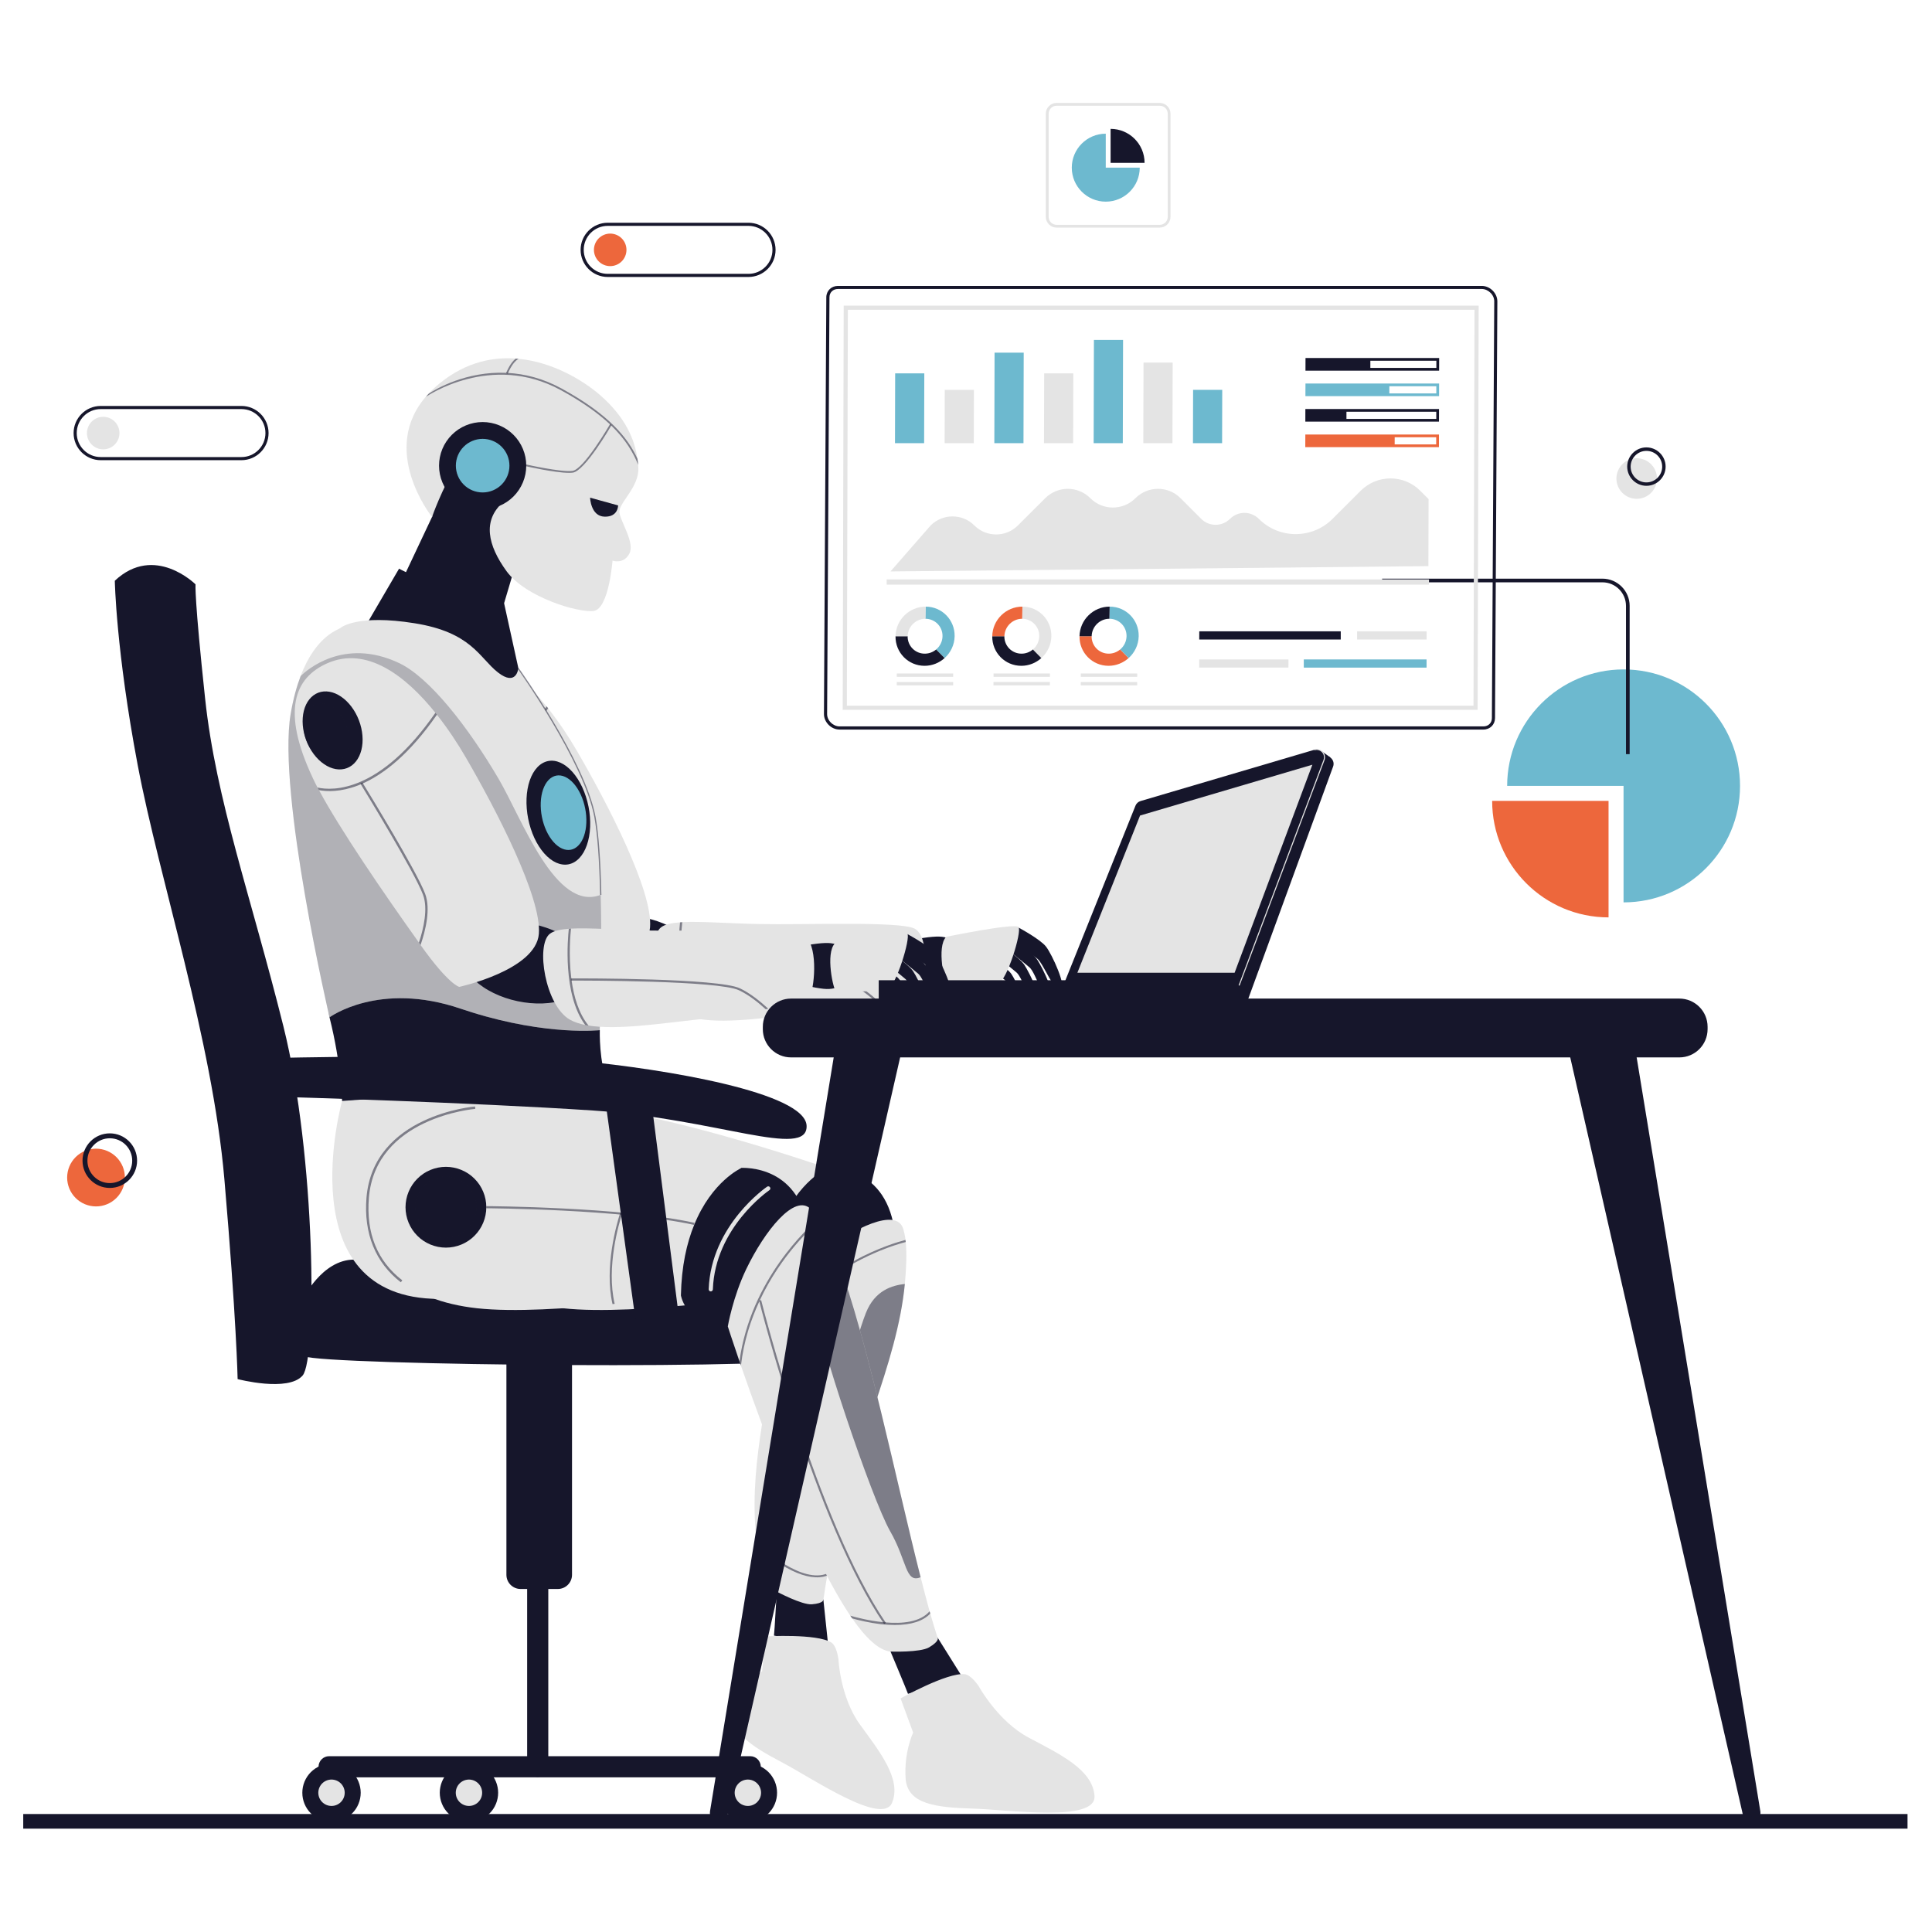 <svg xmlns="http://www.w3.org/2000/svg" xmlns:xlink="http://www.w3.org/1999/xlink" width="800" zoomAndPan="magnify" viewBox="0 0 600 600" height="800" preserveAspectRatio="xMidYMid meet" version="1.0"><defs><filter x="0%" y="0%" width="100%" height="100%" id="dd4ce203ea"><feColorMatrix values="0 0 0 0 1 0 0 0 0 1 0 0 0 0 1 0 0 0 1 0" color-interpolation-filters="sRGB"/></filter><mask id="3fe460e1fc"><g filter="url(#dd4ce203ea)"><rect x="-60" width="720" fill="#000000" y="-60" height="720" fill-opacity="0.5"/></g></mask><clipPath id="9431122f86"><rect x="0" width="21" y="0" height="25"/></clipPath><mask id="546d9d5b56"><g filter="url(#dd4ce203ea)"><rect x="-60" width="720" fill="#000000" y="-60" height="720" fill-opacity="0.5"/></g></mask><clipPath id="475b7cde52"><path d="M 1 1 L 38.879 1 L 38.879 25.84 L 1 25.84 Z M 1 1 " clip-rule="nonzero"/></clipPath><clipPath id="c9b833673b"><rect x="0" width="39" y="0" height="26"/></clipPath><mask id="5e9aaf75f8"><g filter="url(#dd4ce203ea)"><rect x="-60" width="720" fill="#000000" y="-60" height="720" fill-opacity="0.5"/></g></mask><clipPath id="fd362ee331"><path d="M 1 1 L 23 1 L 23 52.602 L 1 52.602 Z M 1 1 " clip-rule="nonzero"/></clipPath><clipPath id="d7b962bfed"><rect x="0" width="23" y="0" height="53"/></clipPath><mask id="9409e10e36"><g filter="url(#dd4ce203ea)"><rect x="-60" width="720" fill="#000000" y="-60" height="720" fill-opacity="0.5"/></g></mask><clipPath id="cc13b8a87a"><path d="M 1 1 L 9 1 L 9 31.801 L 1 31.801 Z M 1 1 " clip-rule="nonzero"/></clipPath><clipPath id="c2791c63c6"><rect x="0" width="10" y="0" height="32"/></clipPath><mask id="d7caca2897"><g filter="url(#dd4ce203ea)"><rect x="-60" width="720" fill="#000000" y="-60" height="720" fill-opacity="0.5"/></g></mask><clipPath id="78911006f2"><path d="M 0.199 0.199 L 63 0.199 L 63 11 L 0.199 11 Z M 0.199 0.199 " clip-rule="nonzero"/></clipPath><clipPath id="3422789ccb"><rect x="0" width="64" y="0" height="12"/></clipPath><mask id="7b62dc483a"><g filter="url(#dd4ce203ea)"><rect x="-60" width="720" fill="#000000" y="-60" height="720" fill-opacity="0.5"/></g></mask><clipPath id="432648cc6b"><path d="M 1 0.121 L 28 0.121 L 28 71 L 1 71 Z M 1 0.121 " clip-rule="nonzero"/></clipPath><clipPath id="752acf444e"><rect x="0" width="29" y="0" height="73"/></clipPath><mask id="bd2d60abd2"><g filter="url(#dd4ce203ea)"><rect x="-60" width="720" fill="#000000" y="-60" height="720" fill-opacity="0.5"/></g></mask><clipPath id="14fd88ecc8"><path d="M 0.281 0.602 L 98.68 0.602 L 98.68 120.121 L 0.281 120.121 Z M 0.281 0.602 " clip-rule="nonzero"/></clipPath><mask id="445f925cec"><g filter="url(#dd4ce203ea)"><rect x="-221" width="864" fill="#000000" y="-333" height="864" fill-opacity="0.5"/></g></mask><clipPath id="bc12d0dc15"><path d="M 0.281 1 L 98 1 L 98 120 L 0.281 120 Z M 0.281 1 " clip-rule="nonzero"/></clipPath><clipPath id="146d58ca78"><rect x="0" width="99" y="0" height="121"/></clipPath><clipPath id="d936f9d064"><rect x="0" width="99" y="0" height="121"/></clipPath><mask id="0458f0fd6a"><g filter="url(#dd4ce203ea)"><rect x="-60" width="720" fill="#000000" y="-60" height="720" fill-opacity="0.5"/></g></mask><clipPath id="ef68353a6b"><rect x="0" width="25" y="0" height="13"/></clipPath><mask id="e194197bb8"><g filter="url(#dd4ce203ea)"><rect x="-60" width="720" fill="#000000" y="-60" height="720" fill-opacity="0.5"/></g></mask><clipPath id="25a3a52598"><path d="M 0.078 1 L 25.762 1 L 25.762 82 L 0.078 82 Z M 0.078 1 " clip-rule="nonzero"/></clipPath><clipPath id="aac23d2cf7"><rect x="0" width="26" y="0" height="83"/></clipPath><mask id="dd182cc1fc"><g filter="url(#dd4ce203ea)"><rect x="-60" width="720" fill="#000000" y="-60" height="720" fill-opacity="0.5"/></g></mask><clipPath id="2ee991e412"><path d="M 1 1 L 41.762 1 L 41.762 31 L 1 31 Z M 1 1 " clip-rule="nonzero"/></clipPath><clipPath id="f99615fa5d"><rect x="0" width="42" y="0" height="32"/></clipPath><mask id="d809461826"><g filter="url(#dd4ce203ea)"><rect x="-60" width="720" fill="#000000" y="-60" height="720" fill-opacity="0.5"/></g></mask><clipPath id="58dd36cf54"><path d="M 2 2 L 16 2 L 16 89.719 L 2 89.719 Z M 2 2 " clip-rule="nonzero"/></clipPath><clipPath id="45af3b80ef"><rect x="0" width="17" y="0" height="90"/></clipPath><mask id="67d31b030a"><g filter="url(#dd4ce203ea)"><rect x="-60" width="720" fill="#000000" y="-60" height="720" fill-opacity="0.5"/></g></mask><clipPath id="477f1208e5"><path d="M 0.039 1 L 19.961 1 L 19.961 21 L 0.039 21 Z M 0.039 1 " clip-rule="nonzero"/></clipPath><clipPath id="1cb8e06f60"><rect x="0" width="20" y="0" height="22"/></clipPath><mask id="e54746c2e5"><g filter="url(#dd4ce203ea)"><rect x="-60" width="720" fill="#000000" y="-60" height="720" fill-opacity="0.5"/></g></mask><clipPath id="616fa33771"><path d="M 0.602 0.16 L 66 0.16 L 66 7 L 0.602 7 Z M 0.602 0.16 " clip-rule="nonzero"/></clipPath><clipPath id="7dbdc94353"><rect x="0" width="67" y="0" height="8"/></clipPath><mask id="e935dc4832"><g filter="url(#dd4ce203ea)"><rect x="-60" width="720" fill="#000000" y="-60" height="720" fill-opacity="0.5"/></g></mask><clipPath id="05c5a62b24"><rect x="0" width="7" y="0" height="31"/></clipPath><mask id="149d104011"><g filter="url(#dd4ce203ea)"><rect x="-60" width="720" fill="#000000" y="-60" height="720" fill-opacity="0.5"/></g></mask><clipPath id="d6acd71723"><rect x="0" width="23" y="0" height="26"/></clipPath><mask id="874531ee07"><g filter="url(#dd4ce203ea)"><rect x="-60" width="720" fill="#000000" y="-60" height="720" fill-opacity="0.5"/></g></mask><clipPath id="3811bec999"><path d="M 1 0.281 L 39 0.281 L 39 25 L 1 25 Z M 1 0.281 " clip-rule="nonzero"/></clipPath><clipPath id="6619c1a5af"><rect x="0" width="41" y="0" height="26"/></clipPath><mask id="d8668a6fff"><g filter="url(#dd4ce203ea)"><rect x="-60" width="720" fill="#000000" y="-60" height="720" fill-opacity="0.5"/></g></mask><clipPath id="d32ea46e80"><path d="M 0.602 0.398 L 22 0.398 L 22 52 L 0.602 52 Z M 0.602 0.398 " clip-rule="nonzero"/></clipPath><clipPath id="3e641ec065"><rect x="0" width="24" y="0" height="53"/></clipPath><mask id="694022ff8f"><g filter="url(#dd4ce203ea)"><rect x="-60" width="720" fill="#000000" y="-60" height="720" fill-opacity="0.5"/></g></mask><clipPath id="471bf517e6"><rect x="0" width="10" y="0" height="33"/></clipPath><mask id="6c92f56ae7"><g filter="url(#dd4ce203ea)"><rect x="-60" width="720" fill="#000000" y="-60" height="720" fill-opacity="0.5"/></g></mask><clipPath id="30cdd735dc"><rect x="0" width="64" y="0" height="13"/></clipPath><mask id="779e2bec9f"><g filter="url(#dd4ce203ea)"><rect x="-60" width="720" fill="#000000" y="-60" height="720" fill-opacity="0.5"/></g></mask><clipPath id="6d66a50ed4"><path d="M 0.039 0.199 L 35 0.199 L 35 56 L 0.039 56 Z M 0.039 0.199 " clip-rule="nonzero"/></clipPath><clipPath id="bec3c7cf0f"><rect x="0" width="36" y="0" height="57"/></clipPath><mask id="d49b9ec36a"><g filter="url(#dd4ce203ea)"><rect x="-60" width="720" fill="#000000" y="-60" height="720" fill-opacity="0.5"/></g></mask><clipPath id="d3be7e3249"><path d="M 0 1 L 34 1 L 34 100.801 L 0 100.801 Z M 0 1 " clip-rule="nonzero"/></clipPath><clipPath id="a4a4a72b58"><rect x="0" width="36" y="0" height="101"/></clipPath><mask id="f1c9c3669f"><g filter="url(#dd4ce203ea)"><rect x="-60" width="720" fill="#000000" y="-60" height="720" fill-opacity="0.5"/></g></mask><clipPath id="4508d88184"><rect x="0" width="21" y="0" height="22"/></clipPath><mask id="7aebe6ada0"><g filter="url(#dd4ce203ea)"><rect x="-60" width="720" fill="#000000" y="-60" height="720" fill-opacity="0.5"/></g></mask><clipPath id="623314c59c"><path d="M 2 0.16 L 67 0.16 L 67 7 L 2 7 Z M 2 0.16 " clip-rule="nonzero"/></clipPath><clipPath id="ecaf96aafb"><rect x="0" width="69" y="0" height="8"/></clipPath><mask id="39d0ad4a24"><g filter="url(#dd4ce203ea)"><rect x="-60" width="720" fill="#000000" y="-60" height="720" fill-opacity="0.5"/></g></mask><clipPath id="08031c07a6"><rect x="0" width="7" y="0" height="31"/></clipPath><mask id="4e3b9939bf"><g filter="url(#dd4ce203ea)"><rect x="-60" width="720" fill="#000000" y="-60" height="720" fill-opacity="0.5"/></g></mask><clipPath id="242fbbbe14"><path d="M 0.441 0.48 L 25.879 0.48 L 25.879 47 L 0.441 47 Z M 0.441 0.48 " clip-rule="nonzero"/></clipPath><clipPath id="4b72d88834"><rect x="0" width="26" y="0" height="48"/></clipPath><mask id="c49e073021"><g filter="url(#dd4ce203ea)"><rect x="-60" width="720" fill="#000000" y="-60" height="720" fill-opacity="0.5"/></g></mask><clipPath id="b21e5adafd"><path d="M 0.199 0.68 L 41 0.68 L 41 101.961 L 0.199 101.961 Z M 0.199 0.68 " clip-rule="nonzero"/></clipPath><clipPath id="428208015a"><rect x="0" width="41" y="0" height="102"/></clipPath><mask id="2265028db1"><g filter="url(#dd4ce203ea)"><rect x="-60" width="720" fill="#000000" y="-60" height="720" fill-opacity="0.5"/></g></mask><clipPath id="1178ec0bc5"><path d="M 1 2 L 26 2 L 26 6.961 L 1 6.961 Z M 1 2 " clip-rule="nonzero"/></clipPath><clipPath id="a75ebb7f21"><rect x="0" width="28" y="0" height="7"/></clipPath><mask id="021b940b33"><g filter="url(#dd4ce203ea)"><rect x="-60" width="720" fill="#000000" y="-60" height="720" fill-opacity="0.5"/></g></mask><clipPath id="bf95b0ada2"><path d="M 1 1 L 67.961 1 L 67.961 31 L 1 31 Z M 1 1 " clip-rule="nonzero"/></clipPath><clipPath id="418aad97a9"><rect x="0" width="68" y="0" height="32"/></clipPath><mask id="dd7674e6b6"><g filter="url(#dd4ce203ea)"><rect x="-60" width="720" fill="#000000" y="-60" height="720" fill-opacity="0.5"/></g></mask><clipPath id="a5286d9629"><path d="M 1 0.52 L 28 0.52 L 28 16 L 1 16 Z M 1 0.52 " clip-rule="nonzero"/></clipPath><clipPath id="396722f2b3"><rect x="0" width="29" y="0" height="17"/></clipPath><mask id="441d453ad0"><g filter="url(#dd4ce203ea)"><rect x="-60" width="720" fill="#000000" y="-60" height="720" fill-opacity="0.5"/></g></mask><clipPath id="9bc95ac81b"><path d="M 1 1 L 6 1 L 6 6.16 L 1 6.16 Z M 1 1 " clip-rule="nonzero"/></clipPath><clipPath id="741bdba8fe"><rect x="0" width="7" y="0" height="7"/></clipPath><clipPath id="ea48907c3b"><path d="M 324 31.734 L 364 31.734 L 364 71 L 324 71 Z M 324 31.734 " clip-rule="nonzero"/></clipPath><clipPath id="f0111cc3b8"><path d="M 7.215 563 L 592.965 563 L 592.965 567.984 L 7.215 567.984 Z M 7.215 563 " clip-rule="nonzero"/></clipPath></defs><path fill="#16162b" d="M 166.996 551.844 C 165.184 551.844 163.711 550.371 163.711 548.562 L 163.711 424.016 C 163.711 422.203 165.184 420.73 166.996 420.73 C 168.805 420.73 170.277 422.203 170.277 424.016 L 170.277 548.562 C 170.277 550.371 168.805 551.844 166.996 551.844 Z M 166.996 551.844 " fill-opacity="1" fill-rule="nonzero"/><path fill="#16162b" d="M 177.645 422.16 L 177.645 489.066 C 177.645 491.492 175.68 493.473 173.238 493.473 L 161.676 493.473 C 159.25 493.473 157.27 491.508 157.27 489.066 L 157.27 422.16 Z M 177.645 422.16 " fill-opacity="1" fill-rule="nonzero"/><path fill="#16162b" d="M 93.988 403.613 C 93.988 403.613 99.879 391.18 109.969 391.18 C 120.059 391.18 249.082 388.934 256.379 392.863 C 263.676 396.793 268.164 416.703 259.746 421.195 C 251.328 425.684 99.879 424 94.547 421.195 C 89.215 418.375 93.988 403.613 93.988 403.613 Z M 93.988 403.613 " fill-opacity="1" fill-rule="nonzero"/><path fill="#16162b" d="M 232.988 551.969 L 102.211 551.969 C 100.398 551.969 98.926 550.496 98.926 548.688 C 98.926 546.875 100.398 545.402 102.211 545.402 L 232.988 545.402 C 234.797 545.402 236.27 546.875 236.27 548.688 C 236.27 550.496 234.797 551.969 232.988 551.969 Z M 232.988 551.969 " fill-opacity="1" fill-rule="nonzero"/><path fill="#16162b" d="M 112.02 556.754 C 112.02 557.352 111.961 557.941 111.844 558.523 C 111.727 559.105 111.555 559.676 111.328 560.223 C 111.102 560.773 110.82 561.297 110.492 561.793 C 110.16 562.285 109.785 562.742 109.363 563.164 C 108.941 563.586 108.484 563.961 107.988 564.293 C 107.496 564.621 106.973 564.902 106.422 565.129 C 105.871 565.359 105.305 565.531 104.723 565.645 C 104.137 565.762 103.551 565.82 102.953 565.82 C 102.359 565.82 101.77 565.762 101.184 565.645 C 100.602 565.531 100.035 565.359 99.484 565.129 C 98.934 564.902 98.414 564.621 97.918 564.293 C 97.422 563.961 96.965 563.586 96.543 563.164 C 96.125 562.742 95.746 562.285 95.418 561.793 C 95.086 561.297 94.809 560.773 94.578 560.223 C 94.352 559.676 94.18 559.105 94.062 558.523 C 93.945 557.941 93.891 557.352 93.891 556.754 C 93.891 556.16 93.945 555.57 94.062 554.988 C 94.18 554.402 94.352 553.836 94.578 553.285 C 94.809 552.738 95.086 552.215 95.418 551.719 C 95.746 551.223 96.125 550.766 96.543 550.344 C 96.965 549.926 97.422 549.551 97.918 549.219 C 98.414 548.887 98.934 548.609 99.484 548.379 C 100.035 548.152 100.602 547.98 101.184 547.863 C 101.77 547.75 102.359 547.691 102.953 547.691 C 103.551 547.691 104.137 547.75 104.723 547.863 C 105.305 547.98 105.871 548.152 106.422 548.379 C 106.973 548.609 107.496 548.887 107.988 549.219 C 108.484 549.551 108.941 549.926 109.363 550.344 C 109.785 550.766 110.16 551.223 110.492 551.719 C 110.82 552.215 111.102 552.738 111.328 553.285 C 111.555 553.836 111.727 554.402 111.844 554.988 C 111.961 555.57 112.02 556.16 112.02 556.754 Z M 112.02 556.754 " fill-opacity="1" fill-rule="nonzero"/><path fill="#e4e4e4" d="M 107.051 556.754 C 107.051 557.023 107.023 557.289 106.973 557.555 C 106.918 557.82 106.844 558.074 106.738 558.324 C 106.637 558.57 106.512 558.809 106.359 559.031 C 106.211 559.254 106.043 559.461 105.852 559.652 C 105.66 559.844 105.453 560.012 105.23 560.16 C 105.008 560.312 104.77 560.438 104.523 560.539 C 104.273 560.645 104.016 560.723 103.754 560.773 C 103.488 560.828 103.223 560.852 102.953 560.852 C 102.684 560.852 102.418 560.828 102.156 560.773 C 101.891 560.723 101.633 560.645 101.387 560.539 C 101.137 560.438 100.902 560.312 100.676 560.16 C 100.453 560.012 100.246 559.844 100.055 559.652 C 99.867 559.461 99.695 559.254 99.547 559.031 C 99.398 558.809 99.27 558.57 99.168 558.324 C 99.066 558.074 98.988 557.82 98.934 557.555 C 98.883 557.289 98.855 557.023 98.855 556.754 C 98.855 556.484 98.883 556.219 98.934 555.957 C 98.988 555.691 99.066 555.438 99.168 555.188 C 99.27 554.938 99.398 554.703 99.547 554.48 C 99.695 554.254 99.867 554.047 100.055 553.859 C 100.246 553.668 100.453 553.496 100.676 553.348 C 100.902 553.199 101.137 553.074 101.387 552.969 C 101.633 552.867 101.891 552.789 102.156 552.738 C 102.418 552.684 102.684 552.656 102.953 552.656 C 103.223 552.656 103.488 552.684 103.754 552.738 C 104.016 552.789 104.273 552.867 104.523 552.969 C 104.77 553.074 105.008 553.199 105.23 553.348 C 105.453 553.496 105.66 553.668 105.852 553.859 C 106.043 554.047 106.211 554.254 106.359 554.48 C 106.512 554.703 106.637 554.938 106.738 555.188 C 106.844 555.438 106.918 555.691 106.973 555.957 C 107.023 556.219 107.051 556.484 107.051 556.754 Z M 107.051 556.754 " fill-opacity="1" fill-rule="nonzero"/><path fill="#16162b" d="M 154.703 556.754 C 154.703 557.352 154.645 557.941 154.527 558.523 C 154.414 559.105 154.242 559.676 154.012 560.223 C 153.785 560.773 153.508 561.297 153.176 561.793 C 152.844 562.285 152.469 562.742 152.047 563.164 C 151.629 563.586 151.168 563.961 150.676 564.293 C 150.18 564.621 149.656 564.902 149.109 565.129 C 148.559 565.359 147.992 565.531 147.406 565.645 C 146.824 565.762 146.234 565.82 145.637 565.82 C 145.043 565.82 144.453 565.762 143.871 565.645 C 143.285 565.531 142.719 565.359 142.168 565.129 C 141.621 564.902 141.098 564.621 140.602 564.293 C 140.109 563.961 139.648 563.586 139.23 563.164 C 138.809 562.742 138.434 562.285 138.102 561.793 C 137.77 561.297 137.492 560.773 137.266 560.223 C 137.035 559.676 136.863 559.105 136.75 558.523 C 136.633 557.941 136.574 557.352 136.574 556.754 C 136.574 556.16 136.633 555.57 136.75 554.988 C 136.863 554.402 137.035 553.836 137.266 553.285 C 137.492 552.738 137.77 552.215 138.102 551.719 C 138.434 551.223 138.809 550.766 139.23 550.344 C 139.648 549.926 140.109 549.551 140.602 549.219 C 141.098 548.887 141.621 548.609 142.168 548.379 C 142.719 548.152 143.285 547.98 143.871 547.863 C 144.453 547.75 145.043 547.691 145.637 547.691 C 146.234 547.691 146.824 547.75 147.406 547.863 C 147.992 547.98 148.559 548.152 149.109 548.379 C 149.656 548.609 150.18 548.887 150.676 549.219 C 151.168 549.551 151.629 549.926 152.047 550.344 C 152.469 550.766 152.844 551.223 153.176 551.719 C 153.508 552.215 153.785 552.738 154.012 553.285 C 154.242 553.836 154.414 554.402 154.527 554.988 C 154.645 555.57 154.703 556.16 154.703 556.754 Z M 154.703 556.754 " fill-opacity="1" fill-rule="nonzero"/><path fill="#e4e4e4" d="M 149.734 556.754 C 149.734 557.023 149.711 557.289 149.656 557.555 C 149.605 557.82 149.527 558.074 149.426 558.324 C 149.32 558.57 149.195 558.809 149.047 559.031 C 148.895 559.254 148.727 559.461 148.535 559.652 C 148.344 559.844 148.137 560.012 147.914 560.16 C 147.691 560.312 147.453 560.438 147.207 560.539 C 146.957 560.645 146.703 560.723 146.438 560.773 C 146.176 560.828 145.906 560.852 145.637 560.852 C 145.371 560.852 145.102 560.828 144.84 560.773 C 144.574 560.723 144.32 560.645 144.07 560.539 C 143.82 560.438 143.586 560.312 143.363 560.16 C 143.137 560.012 142.93 559.844 142.742 559.652 C 142.551 559.461 142.383 559.254 142.23 559.031 C 142.082 558.809 141.957 558.57 141.852 558.324 C 141.75 558.074 141.672 557.82 141.621 557.555 C 141.566 557.289 141.543 557.023 141.543 556.754 C 141.543 556.484 141.566 556.219 141.621 555.957 C 141.672 555.691 141.75 555.438 141.852 555.188 C 141.957 554.938 142.082 554.703 142.23 554.48 C 142.383 554.254 142.551 554.047 142.742 553.859 C 142.93 553.668 143.137 553.496 143.363 553.348 C 143.586 553.199 143.82 553.074 144.07 552.969 C 144.32 552.867 144.574 552.789 144.84 552.738 C 145.102 552.684 145.371 552.656 145.637 552.656 C 145.906 552.656 146.176 552.684 146.438 552.738 C 146.703 552.789 146.957 552.867 147.207 552.969 C 147.457 553.074 147.691 553.199 147.914 553.348 C 148.137 553.496 148.344 553.668 148.535 553.859 C 148.727 554.047 148.895 554.254 149.047 554.48 C 149.195 554.703 149.32 554.938 149.426 555.188 C 149.527 555.438 149.605 555.691 149.656 555.957 C 149.711 556.219 149.734 556.484 149.734 556.754 Z M 149.734 556.754 " fill-opacity="1" fill-rule="nonzero"/><path fill="#16162b" d="M 241.32 556.754 C 241.32 557.352 241.262 557.941 241.148 558.523 C 241.031 559.105 240.859 559.676 240.633 560.223 C 240.402 560.773 240.125 561.297 239.793 561.793 C 239.465 562.285 239.086 562.742 238.668 563.164 C 238.246 563.586 237.789 563.961 237.293 564.293 C 236.797 564.621 236.277 564.902 235.727 565.129 C 235.176 565.359 234.609 565.531 234.027 565.645 C 233.441 565.762 232.852 565.82 232.258 565.82 C 231.66 565.82 231.074 565.762 230.488 565.645 C 229.906 565.531 229.34 565.359 228.789 565.129 C 228.238 564.902 227.715 564.621 227.223 564.293 C 226.727 563.961 226.27 563.586 225.848 563.164 C 225.426 562.742 225.051 562.285 224.719 561.793 C 224.391 561.297 224.109 560.773 223.883 560.223 C 223.656 559.676 223.484 559.105 223.367 558.523 C 223.25 557.941 223.191 557.352 223.191 556.754 C 223.191 556.16 223.25 555.57 223.367 554.988 C 223.484 554.402 223.656 553.836 223.883 553.285 C 224.109 552.738 224.391 552.215 224.719 551.719 C 225.051 551.223 225.426 550.766 225.848 550.344 C 226.27 549.926 226.727 549.551 227.223 549.219 C 227.715 548.887 228.238 548.609 228.789 548.379 C 229.34 548.152 229.906 547.98 230.488 547.863 C 231.074 547.75 231.66 547.691 232.258 547.691 C 232.852 547.691 233.441 547.75 234.027 547.863 C 234.609 547.98 235.176 548.152 235.727 548.379 C 236.277 548.609 236.797 548.887 237.293 549.219 C 237.789 549.551 238.246 549.926 238.668 550.344 C 239.086 550.766 239.465 551.223 239.793 551.719 C 240.125 552.215 240.402 552.738 240.633 553.285 C 240.859 553.836 241.031 554.402 241.148 554.988 C 241.262 555.57 241.32 556.16 241.32 556.754 Z M 241.32 556.754 " fill-opacity="1" fill-rule="nonzero"/><path fill="#e4e4e4" d="M 236.355 556.754 C 236.355 557.023 236.328 557.289 236.277 557.555 C 236.223 557.82 236.145 558.074 236.043 558.324 C 235.941 558.57 235.812 558.809 235.664 559.031 C 235.516 559.254 235.344 559.461 235.156 559.652 C 234.965 559.844 234.758 560.012 234.535 560.16 C 234.309 560.312 234.074 560.438 233.824 560.539 C 233.578 560.645 233.32 560.723 233.055 560.773 C 232.793 560.828 232.527 560.852 232.258 560.852 C 231.988 560.852 231.723 560.828 231.457 560.773 C 231.195 560.723 230.938 560.645 230.688 560.539 C 230.441 560.438 230.203 560.312 229.98 560.16 C 229.758 560.012 229.551 559.844 229.359 559.652 C 229.168 559.461 229 559.254 228.852 559.031 C 228.699 558.809 228.574 558.57 228.473 558.324 C 228.367 558.074 228.293 557.82 228.238 557.555 C 228.188 557.289 228.16 557.023 228.16 556.754 C 228.16 556.484 228.188 556.219 228.238 555.957 C 228.293 555.691 228.367 555.438 228.473 555.188 C 228.574 554.938 228.699 554.703 228.852 554.48 C 229 554.254 229.168 554.047 229.359 553.859 C 229.551 553.668 229.758 553.496 229.98 553.348 C 230.203 553.199 230.441 553.074 230.688 552.969 C 230.938 552.867 231.195 552.789 231.457 552.738 C 231.723 552.684 231.988 552.656 232.258 552.656 C 232.527 552.656 232.793 552.684 233.055 552.738 C 233.32 552.789 233.578 552.867 233.824 552.969 C 234.074 553.074 234.309 553.199 234.535 553.348 C 234.758 553.496 234.965 553.668 235.156 553.859 C 235.344 554.047 235.516 554.254 235.664 554.48 C 235.812 554.703 235.941 554.938 236.043 555.188 C 236.145 555.438 236.223 555.691 236.277 555.957 C 236.328 556.219 236.355 556.484 236.355 556.754 Z M 236.355 556.754 " fill-opacity="1" fill-rule="nonzero"/><path fill="#16162b" d="M 134.246 160.383 L 118.543 193.668 L 150.859 206.492 L 160.809 173.012 L 167.484 139.434 C 167.484 139.434 162.969 132.375 162.324 131.785 C 161.676 131.199 149.09 131.098 149.09 131.098 L 135.887 141.691 C 135.887 141.691 131.887 148.934 132.012 149.594 C 132.141 150.238 134.246 160.383 134.246 160.383 Z M 134.246 160.383 " fill-opacity="1" fill-rule="nonzero"/><path fill="#e4e4e4" d="M 192.379 159.262 C 192.84 162.277 197.234 168.594 195.438 171.961 C 193.641 175.355 190.23 174.105 190.23 174.105 C 190.23 174.105 189.094 189.035 184.41 189.723 C 179.75 190.398 163.25 185.543 157.312 177.391 C 151.391 169.238 149.875 161.648 156.148 156.047 C 162.449 150.449 162.562 145.09 158.73 140.684 C 154.898 136.289 147.016 135.715 142.074 143.824 C 137.137 151.938 134.176 160.551 134.176 160.551 C 134.176 160.551 117.336 139.59 132.77 122.609 C 132.883 122.484 133.012 122.344 133.137 122.219 C 133.137 122.219 133.164 122.219 133.18 122.188 C 133.77 121.531 134.426 120.898 135.129 120.266 C 143.352 112.914 152.078 110.781 160.148 111.344 C 160.43 111.371 160.738 111.383 161.016 111.426 C 171.641 112.438 181 118.078 186.289 122.637 C 194.371 129.641 197.148 136.699 197.949 142.465 C 198.062 143.098 198.117 143.727 198.172 144.344 C 198.215 144.652 198.215 144.934 198.242 145.215 C 198.566 151.43 191.914 156.246 192.379 159.262 Z M 192.379 159.262 " fill-opacity="1" fill-rule="nonzero"/><path fill="#16162b" d="M 183.258 154.559 L 191.957 156.961 C 191.957 156.961 192.027 160.582 187.734 160.453 C 183.441 160.328 183.258 154.559 183.258 154.559 Z M 183.258 154.559 " fill-opacity="1" fill-rule="nonzero"/><path fill="#16162b" d="M 200.324 285.035 C 200.973 285.172 201.617 285.332 202.258 285.508 C 202.895 285.68 203.527 285.875 204.148 286.086 C 204.77 286.297 205.379 286.527 205.977 286.773 C 206.574 287.02 207.156 287.277 207.727 287.555 C 208.293 287.832 208.848 288.125 209.379 288.43 C 209.914 288.738 210.43 289.055 210.922 289.387 C 211.418 289.719 211.891 290.062 212.34 290.418 C 212.789 290.773 213.215 291.137 213.617 291.512 C 214.016 291.883 214.391 292.266 214.738 292.656 C 215.09 293.047 215.41 293.441 215.699 293.844 C 215.992 294.246 216.254 294.652 216.488 295.062 C 216.723 295.473 216.926 295.883 217.098 296.297 C 217.27 296.711 217.41 297.125 217.52 297.539 C 217.629 297.953 217.707 298.367 217.75 298.777 C 217.797 299.188 217.809 299.594 217.793 299.996 C 217.773 300.398 217.723 300.797 217.637 301.188 C 217.555 301.578 217.441 301.961 217.293 302.34 C 217.148 302.715 216.973 303.082 216.762 303.438 C 216.555 303.793 216.316 304.141 216.047 304.473 C 215.781 304.809 215.484 305.129 215.16 305.438 C 214.832 305.746 214.48 306.039 214.102 306.32 C 213.723 306.602 213.316 306.863 212.887 307.113 C 212.457 307.363 212.004 307.594 211.527 307.809 C 211.051 308.023 210.551 308.219 210.035 308.398 C 209.516 308.578 208.98 308.738 208.422 308.879 C 207.867 309.023 207.297 309.145 206.711 309.246 C 206.125 309.348 205.523 309.43 204.914 309.496 C 204.301 309.559 203.68 309.602 203.047 309.621 C 202.414 309.645 201.773 309.645 201.129 309.629 C 200.48 309.609 199.832 309.57 199.18 309.512 C 198.523 309.453 197.871 309.375 197.215 309.273 C 196.559 309.176 195.906 309.059 195.258 308.918 C 194.605 308.781 193.961 308.625 193.324 308.449 C 192.684 308.273 192.055 308.082 191.434 307.867 C 190.812 307.656 190.203 307.43 189.605 307.184 C 189.008 306.938 188.422 306.676 187.855 306.398 C 187.285 306.121 186.734 305.832 186.199 305.523 C 185.664 305.219 185.152 304.898 184.656 304.566 C 184.164 304.234 183.691 303.895 183.242 303.539 C 182.789 303.184 182.363 302.82 181.965 302.445 C 181.562 302.07 181.188 301.688 180.84 301.301 C 180.492 300.91 180.172 300.512 179.879 300.113 C 179.586 299.711 179.324 299.305 179.09 298.895 C 178.859 298.484 178.656 298.07 178.484 297.656 C 178.312 297.242 178.172 296.828 178.062 296.414 C 177.953 296 177.875 295.59 177.828 295.18 C 177.785 294.77 177.77 294.359 177.789 293.957 C 177.809 293.555 177.859 293.16 177.941 292.766 C 178.023 292.375 178.141 291.992 178.285 291.617 C 178.434 291.242 178.609 290.875 178.816 290.52 C 179.027 290.16 179.262 289.816 179.531 289.48 C 179.801 289.148 180.098 288.828 180.422 288.52 C 180.746 288.211 181.102 287.914 181.48 287.637 C 181.859 287.355 182.266 287.09 182.695 286.844 C 183.125 286.594 183.578 286.363 184.055 286.148 C 184.531 285.934 185.027 285.734 185.547 285.555 C 186.066 285.379 186.602 285.219 187.156 285.074 C 187.711 284.934 188.281 284.812 188.867 284.711 C 189.457 284.605 190.055 284.523 190.668 284.461 C 191.281 284.398 191.902 284.355 192.535 284.332 C 193.168 284.312 193.805 284.309 194.453 284.328 C 195.098 284.348 195.75 284.387 196.402 284.445 C 197.055 284.504 197.711 284.582 198.367 284.68 C 199.02 284.781 199.672 284.898 200.324 285.035 Z M 200.324 285.035 " fill-opacity="1" fill-rule="nonzero"/><path fill="#e4e4e4" d="M 201.879 288.016 C 200.98 299.328 177.168 304.492 177.168 304.492 C 177.168 304.492 174.023 303.973 165.145 291.496 C 164.973 291.215 164.793 290.977 164.637 290.738 C 153.664 275.375 140.168 255.645 133.598 243.395 L 133.137 242.582 C 132.59 241.559 132.125 240.574 131.691 239.664 C 121.828 218.77 125.965 208.512 136.168 203.996 C 148.348 198.605 160.457 207.797 169.746 219.375 L 169.758 219.402 L 169.801 219.445 L 169.844 219.484 C 169.969 219.652 170.082 219.793 170.207 219.965 C 173.633 224.285 176.676 228.902 179.176 233.207 C 188.535 249.262 202.816 276.723 201.879 288.016 Z M 201.879 288.016 " fill-opacity="1" fill-rule="nonzero"/><path fill="#16162b" d="M 146.023 221.723 C 146.316 222.492 146.555 223.273 146.734 224.066 C 146.918 224.859 147.039 225.652 147.105 226.441 C 147.168 227.23 147.172 228 147.117 228.754 C 147.062 229.508 146.945 230.227 146.773 230.914 C 146.602 231.602 146.371 232.246 146.086 232.844 C 145.801 233.441 145.469 233.98 145.082 234.461 C 144.699 234.945 144.27 235.363 143.801 235.711 C 143.328 236.062 142.824 236.34 142.289 236.543 C 141.75 236.746 141.191 236.875 140.605 236.926 C 140.023 236.977 139.426 236.949 138.816 236.844 C 138.207 236.734 137.602 236.555 136.992 236.297 C 136.383 236.039 135.785 235.711 135.199 235.312 C 134.609 234.91 134.047 234.449 133.504 233.922 C 132.965 233.395 132.457 232.816 131.98 232.184 C 131.504 231.551 131.07 230.879 130.68 230.164 C 130.289 229.449 129.945 228.707 129.652 227.938 C 129.363 227.168 129.125 226.387 128.945 225.594 C 128.762 224.801 128.641 224.008 128.574 223.219 C 128.512 222.43 128.508 221.66 128.562 220.906 C 128.617 220.152 128.734 219.434 128.906 218.746 C 129.078 218.055 129.309 217.414 129.594 216.816 C 129.879 216.219 130.211 215.68 130.598 215.195 C 130.98 214.715 131.41 214.297 131.879 213.945 C 132.352 213.598 132.855 213.32 133.391 213.117 C 133.93 212.91 134.488 212.785 135.074 212.734 C 135.656 212.684 136.254 212.711 136.863 212.816 C 137.469 212.922 138.078 213.105 138.688 213.363 C 139.297 213.621 139.895 213.949 140.48 214.348 C 141.07 214.75 141.633 215.211 142.176 215.738 C 142.715 216.262 143.223 216.844 143.699 217.477 C 144.176 218.109 144.609 218.781 145 219.496 C 145.391 220.211 145.734 220.953 146.023 221.723 Z M 146.023 221.723 " fill-opacity="1" fill-rule="nonzero"/><g mask="url(#3fe460e1fc)"><g transform="matrix(1, 0, 0, 1, 125, 213)"><g clip-path="url(#9431122f86)"><path fill="#16162b" d="M 17.07 10.234 C 17.293 10.816 17.473 11.41 17.609 12.012 C 17.746 12.617 17.84 13.219 17.891 13.816 C 17.938 14.414 17.941 15 17.898 15.57 C 17.859 16.145 17.773 16.691 17.641 17.211 C 17.508 17.734 17.336 18.223 17.121 18.676 C 16.906 19.129 16.652 19.539 16.359 19.906 C 16.066 20.27 15.742 20.586 15.387 20.852 C 15.031 21.117 14.648 21.328 14.242 21.484 C 13.836 21.637 13.41 21.734 12.969 21.773 C 12.523 21.809 12.07 21.789 11.609 21.707 C 11.148 21.629 10.688 21.488 10.227 21.293 C 9.766 21.098 9.309 20.848 8.867 20.543 C 8.422 20.242 7.992 19.891 7.582 19.488 C 7.172 19.09 6.785 18.648 6.426 18.168 C 6.062 17.691 5.734 17.18 5.438 16.637 C 5.141 16.094 4.883 15.531 4.66 14.945 C 4.438 14.363 4.258 13.77 4.121 13.164 C 3.98 12.562 3.887 11.961 3.84 11.363 C 3.789 10.766 3.789 10.18 3.828 9.609 C 3.871 9.035 3.957 8.488 4.09 7.965 C 4.219 7.445 4.395 6.957 4.609 6.504 C 4.824 6.051 5.078 5.641 5.371 5.273 C 5.66 4.906 5.984 4.594 6.34 4.324 C 6.699 4.059 7.078 3.852 7.488 3.695 C 7.895 3.539 8.32 3.445 8.762 3.406 C 9.207 3.367 9.656 3.391 10.117 3.473 C 10.578 3.551 11.043 3.691 11.504 3.887 C 11.965 4.082 12.418 4.332 12.863 4.633 C 13.309 4.938 13.738 5.289 14.148 5.688 C 14.559 6.09 14.945 6.527 15.305 7.008 C 15.664 7.488 15.996 8 16.293 8.543 C 16.59 9.086 16.848 9.648 17.07 10.234 Z M 17.07 10.234 " fill-opacity="1" fill-rule="nonzero"/></g></g></g><g mask="url(#546d9d5b56)"><g transform="matrix(1, 0, 0, 1, 132, 218)"><g clip-path="url(#c9b833673b)"><g clip-path="url(#475b7cde52)"><path fill="#16162b" d="M 37.828 1.445 L 37.871 1.484 C 37.996 1.652 38.109 1.793 38.238 1.961 C 29.691 14.297 21.707 20.402 15.254 23.293 C 15.043 23.402 14.805 23.488 14.594 23.57 C 14.285 23.727 13.934 23.852 13.609 23.98 C 8.234 26.012 4.07 25.859 1.613 25.395 L 1.148 24.582 C 5.922 25.664 20.586 26.113 37.758 1.375 Z M 37.828 1.445 " fill-opacity="1" fill-rule="nonzero"/></g></g></g></g><g mask="url(#5e9aaf75f8)"><g transform="matrix(1, 0, 0, 1, 145, 239)"><g clip-path="url(#d7b962bfed)"><g clip-path="url(#fd362ee331)"><path fill="#16162b" d="M 21.574 36.57 C 23.355 41.273 21.715 47.938 20.156 52.496 C 19.988 52.215 19.805 51.977 19.652 51.738 C 21.109 47.32 22.527 41.117 20.902 36.824 C 18.191 29.711 3.121 5.055 1.594 2.57 C 1.508 2.445 1.453 2.375 1.453 2.375 L 2.07 1.984 C 2.082 2.039 2.152 2.137 2.254 2.293 C 4.176 5.391 18.852 29.402 21.574 36.57 Z M 21.574 36.57 " fill-opacity="1" fill-rule="nonzero"/></g></g></g></g><path fill="#16162b" d="M 299.68 298.262 C 299.555 302.203 295.766 305.289 291.234 305.148 C 286.699 305.012 272.402 301.348 272.527 297.406 C 272.656 293.461 287.148 290.711 291.695 290.867 C 296.227 290.992 299.805 294.305 299.68 298.262 Z M 299.68 298.262 " fill-opacity="1" fill-rule="nonzero"/><path fill="#16162b" d="M 316.281 288.047 C 316.281 288.047 322.988 291.625 324.84 293.969 C 326.691 296.309 331.449 306.637 329.457 307.562 C 327.465 308.488 324.109 299.145 322.02 297.613 C 319.93 296.086 315.004 292.773 315.004 292.773 Z M 316.281 288.047 " fill-opacity="1" fill-rule="nonzero"/><path fill="#16162b" d="M 314.035 291.469 C 314.035 291.469 320.449 295.551 322.117 298.023 C 323.773 300.492 328.461 310.172 326.398 310.945 C 324.336 311.719 321.711 302.148 319.746 300.449 C 317.781 298.766 313.121 295.09 313.121 295.09 Z M 314.035 291.469 " fill-opacity="1" fill-rule="nonzero"/><path fill="#16162b" d="M 310.023 293.07 C 310.023 293.07 316.434 297.152 318.105 299.621 C 319.758 302.09 324.445 311.773 322.383 312.547 C 320.32 313.316 317.695 303.746 315.734 302.051 C 313.77 300.367 309.109 296.688 309.109 296.688 Z M 310.023 293.07 " fill-opacity="1" fill-rule="nonzero"/><path fill="#16162b" d="M 307.691 297.305 C 307.691 297.305 312.812 300.562 314.133 302.539 C 315.453 304.504 319.184 312.234 317.543 312.855 C 315.902 313.473 313.809 305.836 312.238 304.492 C 310.668 303.145 306.949 300.211 306.949 300.211 Z M 307.691 297.305 " fill-opacity="1" fill-rule="nonzero"/><path fill="#e4e4e4" d="M 293.855 290.938 C 293.855 290.938 315.172 286.543 316.309 287.906 C 317.43 289.266 312.688 304.672 310.051 305.348 C 307.41 306.008 294.965 305.977 294.195 305.879 C 293.422 305.77 290.758 294.008 293.855 290.938 Z M 293.855 290.938 " fill-opacity="1" fill-rule="nonzero"/><path fill="#e4e4e4" d="M 286.195 306.902 C 285.508 308.32 280.105 309.895 273.133 311.27 C 272.895 311.34 272.625 311.379 272.332 311.422 C 265.441 312.797 257.18 313.992 250.555 314.68 C 239.664 315.844 226.223 317.918 217.328 316.488 C 216.992 316.445 216.668 316.391 216.332 316.32 L 216.305 316.32 C 214.508 315.941 212.906 315.438 211.602 314.707 C 203.828 310.426 200.824 291.355 205.316 287.977 C 206.48 287.078 208.516 286.641 211.211 286.434 L 211.238 286.434 C 211.449 286.418 211.66 286.391 211.898 286.375 L 211.926 286.375 C 217.637 286.082 226.027 286.77 235.387 286.965 C 249.727 287.289 279.277 286.023 283.98 288.367 C 288.707 290.754 287.57 304.082 286.195 306.902 Z M 286.195 306.902 " fill-opacity="1" fill-rule="nonzero"/><g mask="url(#9409e10e36)"><g transform="matrix(1, 0, 0, 1, 209, 285)"><g clip-path="url(#c2791c63c6)"><g clip-path="url(#cc13b8a87a)"><path fill="#16162b" d="M 8.328 31.504 C 7.992 31.461 7.668 31.402 7.332 31.332 L 7.305 31.332 C 0.203 21.766 1.902 4.223 2.195 1.445 L 2.223 1.445 C 2.434 1.434 2.645 1.402 2.883 1.391 C 2.73 2.68 2.043 9.555 2.98 16.867 C 2.996 17.105 3.051 17.316 3.066 17.527 C 3.781 22.605 5.297 27.797 8.328 31.504 Z M 8.328 31.504 " fill-opacity="1" fill-rule="nonzero"/></g></g></g></g><g mask="url(#d7caca2897)"><g transform="matrix(1, 0, 0, 1, 211, 301)"><g clip-path="url(#3422789ccb)"><g clip-path="url(#78911006f2)"><path fill="#16162b" d="M 62.145 10.27 C 61.906 10.34 61.641 10.379 61.348 10.422 C 58.977 8.277 56.055 5.934 53.039 4.527 C 46.641 1.484 4.656 1.512 1.078 1.527 L 0.84 1.512 L 0.84 0.852 L 0.996 0.852 C 4.504 0.824 46.668 0.77 53.336 3.926 C 56.535 5.441 59.691 8.008 62.145 10.27 Z M 62.145 10.27 " fill-opacity="1" fill-rule="nonzero"/></g></g></g></g><path fill="#16162b" d="M 113.352 194.719 L 123.93 176.605 C 123.93 176.605 145.105 187.941 156.555 187.352 L 162.168 212.891 L 153.523 215.613 L 128.266 205.777 L 120.383 196.91 Z M 113.352 194.719 " fill-opacity="1" fill-rule="nonzero"/><path fill="#16162b" d="M 186.273 319.926 C 186.273 319.926 185.98 330.281 188.758 335.949 C 191.535 341.605 119.301 347.777 119.301 347.777 L 106.238 341.914 C 106.238 341.914 106.055 330.73 102.336 315.953 C 98.617 301.164 168.074 286.98 168.074 286.98 Z M 186.273 319.926 " fill-opacity="1" fill-rule="nonzero"/><path fill="#e4e4e4" d="M 186.555 308.547 C 186.43 315.379 186.246 319.926 186.246 319.926 C 186.246 319.926 170.18 321.734 146.621 314.41 C 145.457 314.047 144.305 313.668 143.098 313.273 C 117.688 304.602 102.336 315.941 102.336 315.941 C 102.336 315.941 86.102 246.469 90.254 221.758 C 91.055 217.043 92.137 213.172 93.344 210 C 98.227 197.062 105.34 195.574 105.941 194.875 C 105.969 194.848 105.969 194.848 105.969 194.848 C 105.969 194.848 111.078 190.707 128.746 193.555 C 146.438 196.375 148.809 204.219 154.59 208.793 C 160.387 213.34 160.949 207.629 160.949 207.629 C 160.949 207.629 181.477 236.281 184.758 253.695 C 185.824 259.363 186.359 268.359 186.57 277.914 C 186.641 280.762 186.695 283.68 186.711 286.559 C 186.766 294.625 186.684 302.5 186.555 308.547 Z M 186.555 308.547 " fill-opacity="1" fill-rule="nonzero"/><g mask="url(#7b62dc483a)"><g transform="matrix(1, 0, 0, 1, 159, 207)"><g clip-path="url(#752acf444e)"><g clip-path="url(#432648cc6b)"><path fill="#16162b" d="M 27.371 70.93 C 27.133 59.969 26.516 51.832 25.578 46.738 C 22.352 29.562 2.004 1.023 1.809 0.742 L 2.117 0.516 C 2.328 0.797 22.715 29.395 25.957 46.668 C 26.91 51.773 27.512 59.941 27.766 70.914 Z M 27.371 70.93 " fill-opacity="1" fill-rule="nonzero"/></g></g></g></g><g mask="url(#bd2d60abd2)"><g transform="matrix(1, 0, 0, 1, 89, 201)"><g clip-path="url(#d936f9d064)"><g clip-path="url(#14fd88ecc8)"><g mask="url(#445f925cec)"><g transform="matrix(1, 0, 0, 1, 0, -0)"><g clip-path="url(#146d58ca78)"><g clip-path="url(#bc12d0dc15)"><path fill="#16162b" d="M 97.555 107.547 C 97.43 114.379 97.246 118.926 97.246 118.926 C 97.246 118.926 81.18 120.734 57.621 113.41 C 56.457 113.047 55.305 112.668 54.098 112.273 C 28.688 103.602 13.336 114.941 13.336 114.941 C 13.336 114.941 -2.898 45.469 1.254 20.758 C 2.055 16.043 3.137 12.172 4.344 9 C 5.957 7.344 17.645 -3.25 34.902 4.902 C 44.43 9.406 56.43 24.828 65.859 40.895 C 73.168 53.355 83.539 82.344 97.555 76.898 C 97.625 79.75 97.684 82.668 97.695 85.543 C 97.766 93.625 97.684 101.5 97.555 107.547 Z M 97.555 107.547 " fill-opacity="1" fill-rule="nonzero"/></g></g></g></g></g></g></g></g><path fill="#16162b" d="M 255.93 362.738 C 255.93 362.738 273.328 360.773 277.383 379.715 L 242.797 402.098 C 242.797 402.098 240.832 404.258 238.223 402.363 C 229.801 396.258 233.227 371.844 233.227 371.844 Z M 255.93 362.738 " fill-opacity="1" fill-rule="nonzero"/><path fill="#e4e4e4" d="M 256.98 362.738 C 256.98 362.738 247.832 366.793 242.316 380.418 C 240.043 385.988 238.391 393.172 238.207 402.363 C 238.207 402.363 229.34 403.723 217.648 404.93 C 217.441 404.957 217.199 404.988 216.961 404.988 C 203.465 406.375 186.402 407.555 174.895 406.293 C 153.16 403.906 139.281 392.539 140.926 372.012 C 143.016 346.391 174.32 344.004 174.32 344.004 C 196.082 341.617 256.98 362.738 256.98 362.738 Z M 256.98 362.738 " fill-opacity="1" fill-rule="nonzero"/><path fill="#16162b" d="M 255.703 496.742 L 257.066 509.707 C 257.066 509.707 240.27 508.164 240.367 507.926 C 240.48 507.688 241.352 492.027 241.352 492.027 Z M 255.703 496.742 " fill-opacity="1" fill-rule="nonzero"/><path fill="#e4e4e4" d="M 252.141 498.227 C 249.055 498.48 241.211 494.285 241.211 494.285 C 238.262 492.477 236.367 487.41 235.273 480.352 C 235.23 480.043 235.191 479.719 235.133 479.383 C 232.047 457.438 238.727 434.301 241.168 414.332 C 241.238 413.855 241.281 413.406 241.336 412.957 C 242.176 406.25 242.781 402.098 242.781 402.098 C 242.781 402.098 247.973 394.855 255.297 389.09 C 265.203 381.301 278.27 375.027 280.457 381.496 C 280.781 382.492 281.031 383.688 281.215 385.062 C 281.258 385.273 281.258 385.484 281.285 385.707 C 281.621 389.145 281.508 393.566 281.004 398.73 C 278.617 423.805 265.062 449.566 259.07 478.273 C 258.301 481.965 257.613 485.43 257.023 488.617 C 256.996 488.855 256.969 489.094 256.91 489.316 C 256.434 492.027 256.027 494.512 255.719 496.742 C 255.691 496.742 255.957 497.918 252.141 498.227 Z M 252.141 498.227 " fill-opacity="1" fill-rule="nonzero"/><g mask="url(#0458f0fd6a)"><g transform="matrix(1, 0, 0, 1, 233, 478)"><g clip-path="url(#ef68353a6b)"><path fill="#16162b" d="M 23.883 11.316 C 20.949 12.398 17.219 11.836 12.895 9.734 C 11.746 9.172 10.555 8.512 9.289 7.711 C 6.414 5.859 3.902 3.781 2.273 2.352 C 2.23 2.043 2.191 1.719 2.133 1.383 C 3.746 2.844 6.652 5.297 10.035 7.402 C 10.242 7.531 10.484 7.684 10.723 7.824 C 15.07 10.434 20.109 12.301 23.996 10.617 C 23.969 10.855 23.938 11.094 23.883 11.316 Z M 23.883 11.316 " fill-opacity="1" fill-rule="nonzero"/></g></g></g><g mask="url(#e194197bb8)"><g transform="matrix(1, 0, 0, 1, 256, 397)"><g clip-path="url(#aac23d2cf7)"><g clip-path="url(#25a3a52598)"><path fill="#16162b" d="M 3.059 81.289 C -1.91 80.965 1.613 75.199 0.926 64.871 C 0.211 53.855 9.469 19.379 12.91 10.75 C 15.715 3.691 21.062 2.191 25.004 1.742 C 22.605 26.805 9.051 52.578 3.059 81.289 Z M 3.059 81.289 " fill-opacity="1" fill-rule="nonzero"/></g></g></g></g><g mask="url(#dd182cc1fc)"><g transform="matrix(1, 0, 0, 1, 240, 384)"><g clip-path="url(#f99615fa5d)"><g clip-path="url(#2ee991e412)"><path fill="#16162b" d="M 41.285 1.723 C 38.562 2.41 26.41 5.902 14.766 15.305 C 14.68 15.375 14.598 15.418 14.527 15.5 C 14.527 15.5 14.527 15.5 14.512 15.527 C 9.727 19.414 5.066 24.242 1.168 30.348 C 1.238 29.867 1.281 29.422 1.336 28.973 C 15.074 8.469 37.453 2.043 41.199 1.074 C 41.242 1.273 41.258 1.484 41.285 1.723 Z M 41.285 1.723 " fill-opacity="1" fill-rule="nonzero"/></g></g></g></g><g mask="url(#d809461826)"><g transform="matrix(1, 0, 0, 1, 240, 397)"><g clip-path="url(#45af3b80ef)"><g clip-path="url(#58dd36cf54)"><path fill="#16162b" d="M 3.117 89.062 C -2.129 52.957 14.441 2.934 14.582 2.262 L 15.199 2.387 C 15.059 3.047 -1.484 52.973 3.75 88.965 Z M 3.117 89.062 " fill-opacity="1" fill-rule="nonzero"/></g></g></g></g><path fill="#e4e4e4" d="M 260.379 515.262 C 260.379 515.262 260.91 527.121 267.098 535.609 C 273.273 544.098 280.035 552.547 277.047 559.844 C 274.059 567.141 252.395 552.348 242.824 547.297 C 233.254 542.246 225.664 537.602 228.652 530.305 C 231.641 523.008 236.676 519.008 236.676 519.008 L 237.785 508.191 C 237.785 508.191 253.727 507.277 258.176 510.098 C 259.898 511.18 260.379 515.262 260.379 515.262 Z M 260.379 515.262 " fill-opacity="1" fill-rule="nonzero"/><path fill="#16162b" d="M 177.773 374.918 C 177.773 375.742 177.691 376.555 177.531 377.363 C 177.371 378.172 177.133 378.957 176.816 379.719 C 176.5 380.477 176.113 381.199 175.656 381.887 C 175.199 382.57 174.68 383.203 174.098 383.785 C 173.516 384.371 172.883 384.891 172.195 385.348 C 171.512 385.805 170.789 386.191 170.027 386.508 C 169.266 386.82 168.48 387.059 167.676 387.219 C 166.867 387.379 166.051 387.461 165.227 387.461 C 164.402 387.461 163.586 387.379 162.781 387.219 C 161.973 387.059 161.188 386.82 160.426 386.508 C 159.664 386.191 158.941 385.805 158.258 385.348 C 157.574 384.891 156.938 384.371 156.355 383.785 C 155.773 383.203 155.254 382.57 154.797 381.887 C 154.34 381.199 153.953 380.477 153.637 379.719 C 153.32 378.957 153.086 378.172 152.922 377.363 C 152.762 376.555 152.684 375.742 152.684 374.918 C 152.684 374.094 152.762 373.277 152.922 372.469 C 153.086 371.66 153.32 370.875 153.637 370.117 C 153.953 369.355 154.34 368.633 154.797 367.945 C 155.254 367.262 155.773 366.629 156.355 366.047 C 156.938 365.465 157.574 364.945 158.258 364.484 C 158.941 364.027 159.664 363.641 160.426 363.328 C 161.188 363.012 161.973 362.773 162.781 362.613 C 163.586 362.453 164.402 362.371 165.227 362.371 C 166.051 362.371 166.867 362.453 167.676 362.613 C 168.48 362.773 169.266 363.012 170.027 363.328 C 170.789 363.641 171.512 364.027 172.195 364.484 C 172.883 364.945 173.516 365.465 174.098 366.047 C 174.68 366.629 175.199 367.262 175.656 367.945 C 176.113 368.633 176.5 369.355 176.816 370.117 C 177.133 370.879 177.371 371.66 177.531 372.469 C 177.691 373.277 177.773 374.094 177.773 374.918 Z M 177.773 374.918 " fill-opacity="1" fill-rule="nonzero"/><g mask="url(#67d31b030a)"><g transform="matrix(1, 0, 0, 1, 155, 364)"><g clip-path="url(#1cb8e06f60)"><g clip-path="url(#477f1208e5)"><path fill="#16162b" d="M 19.699 10.918 C 19.699 11.539 19.637 12.156 19.516 12.766 C 19.395 13.375 19.215 13.965 18.977 14.543 C 18.738 15.117 18.449 15.66 18.102 16.18 C 17.758 16.695 17.363 17.176 16.926 17.613 C 16.484 18.055 16.008 18.445 15.488 18.793 C 14.973 19.137 14.426 19.43 13.852 19.668 C 13.277 19.906 12.684 20.086 12.074 20.207 C 11.465 20.328 10.848 20.387 10.227 20.387 C 9.605 20.387 8.988 20.328 8.379 20.207 C 7.77 20.086 7.176 19.906 6.602 19.668 C 6.027 19.43 5.48 19.137 4.965 18.793 C 4.449 18.445 3.969 18.055 3.531 17.613 C 3.09 17.176 2.699 16.695 2.352 16.18 C 2.008 15.66 1.715 15.117 1.477 14.543 C 1.238 13.965 1.059 13.375 0.938 12.766 C 0.816 12.156 0.754 11.539 0.754 10.918 C 0.754 10.293 0.816 9.68 0.938 9.07 C 1.059 8.457 1.238 7.867 1.477 7.293 C 1.715 6.719 2.008 6.172 2.352 5.656 C 2.699 5.137 3.09 4.66 3.531 4.219 C 3.969 3.781 4.449 3.387 4.965 3.043 C 5.48 2.695 6.027 2.402 6.602 2.164 C 7.176 1.93 7.77 1.75 8.379 1.629 C 8.988 1.504 9.605 1.445 10.227 1.445 C 10.848 1.445 11.465 1.504 12.074 1.629 C 12.684 1.75 13.277 1.93 13.852 2.168 C 14.426 2.402 14.973 2.695 15.488 3.043 C 16.008 3.387 16.484 3.781 16.926 4.219 C 17.363 4.66 17.758 5.137 18.102 5.656 C 18.449 6.172 18.738 6.719 18.977 7.293 C 19.215 7.867 19.395 8.457 19.516 9.07 C 19.637 9.68 19.699 10.293 19.699 10.918 Z M 19.699 10.918 " fill-opacity="1" fill-rule="nonzero"/></g></g></g></g><g mask="url(#e54746c2e5)"><g transform="matrix(1, 0, 0, 1, 177, 374)"><g clip-path="url(#7dbdc94353)"><g clip-path="url(#616fa33771)"><path fill="#16162b" d="M 65.316 6.402 C 42.91 1.477 1.207 1.238 0.785 1.238 L 0.785 0.578 C 1.207 0.578 42.98 0.82 65.457 5.758 Z M 65.316 6.402 " fill-opacity="1" fill-rule="nonzero"/></g></g></g></g><g mask="url(#e935dc4832)"><g transform="matrix(1, 0, 0, 1, 215, 375)"><g clip-path="url(#05c5a62b24)"><path fill="#16162b" d="M 4.852 2.262 C 4.094 4.645 -0.059 18.398 2.648 29.93 C 2.441 29.957 2.199 29.988 1.961 29.988 C -0.648 18.535 3.297 5.066 4.18 2.219 C 4.277 1.883 4.363 1.699 4.363 1.672 L 4.965 1.91 C 4.98 1.91 4.938 2.02 4.852 2.262 Z M 4.852 2.262 " fill-opacity="1" fill-rule="nonzero"/></g></g></g><path fill="#e4e4e4" d="M 106.238 341.914 C 106.238 341.914 89.062 403.387 136.391 403.387 C 183.723 403.387 195.145 345.406 195.145 345.406 L 188.758 335.938 Z M 106.238 341.914 " fill-opacity="1" fill-rule="nonzero"/><path fill="#16162b" d="M 165.785 287.043 C 166.434 287.18 167.078 287.336 167.715 287.512 C 168.355 287.688 168.984 287.883 169.605 288.094 C 170.227 288.305 170.836 288.531 171.438 288.777 C 172.035 289.023 172.617 289.285 173.188 289.562 C 173.754 289.84 174.305 290.129 174.84 290.438 C 175.375 290.742 175.891 291.062 176.383 291.395 C 176.879 291.727 177.352 292.07 177.801 292.422 C 178.25 292.777 178.676 293.141 179.078 293.516 C 179.477 293.891 179.852 294.273 180.199 294.664 C 180.547 295.051 180.867 295.449 181.16 295.852 C 181.453 296.25 181.715 296.656 181.949 297.066 C 182.184 297.477 182.387 297.891 182.559 298.305 C 182.73 298.719 182.871 299.133 182.98 299.547 C 183.09 299.961 183.164 300.371 183.211 300.785 C 183.258 301.195 183.27 301.602 183.25 302.004 C 183.23 302.406 183.18 302.805 183.098 303.195 C 183.016 303.586 182.902 303.969 182.754 304.344 C 182.609 304.719 182.43 305.086 182.223 305.441 C 182.016 305.801 181.777 306.145 181.508 306.48 C 181.242 306.812 180.945 307.137 180.617 307.445 C 180.293 307.754 179.941 308.047 179.562 308.328 C 179.18 308.605 178.777 308.871 178.348 309.117 C 177.914 309.367 177.461 309.598 176.984 309.812 C 176.508 310.027 176.012 310.227 175.492 310.406 C 174.977 310.586 174.438 310.746 173.883 310.887 C 173.328 311.027 172.758 311.148 172.172 311.254 C 171.586 311.355 170.984 311.438 170.371 311.5 C 169.762 311.562 169.137 311.605 168.504 311.629 C 167.875 311.648 167.234 311.652 166.586 311.633 C 165.941 311.617 165.293 311.578 164.637 311.52 C 163.984 311.457 163.328 311.379 162.676 311.281 C 162.02 311.184 161.367 311.062 160.719 310.926 C 160.066 310.789 159.422 310.633 158.785 310.457 C 158.145 310.281 157.516 310.086 156.895 309.875 C 156.273 309.664 155.664 309.434 155.062 309.188 C 154.465 308.945 153.883 308.684 153.312 308.406 C 152.746 308.129 152.195 307.836 151.66 307.531 C 151.125 307.227 150.609 306.906 150.117 306.574 C 149.621 306.242 149.148 305.898 148.699 305.543 C 148.25 305.188 147.824 304.824 147.426 304.449 C 147.023 304.078 146.648 303.695 146.301 303.305 C 145.953 302.914 145.633 302.52 145.34 302.117 C 145.047 301.715 144.785 301.309 144.551 300.898 C 144.316 300.488 144.113 300.078 143.941 299.664 C 143.77 299.25 143.629 298.836 143.52 298.422 C 143.41 298.008 143.336 297.594 143.289 297.184 C 143.242 296.773 143.23 296.367 143.25 295.965 C 143.27 295.562 143.32 295.164 143.402 294.773 C 143.484 294.383 143.598 294 143.746 293.625 C 143.891 293.246 144.07 292.883 144.277 292.523 C 144.484 292.168 144.723 291.824 144.992 291.488 C 145.258 291.152 145.555 290.832 145.883 290.523 C 146.207 290.215 146.559 289.922 146.938 289.641 C 147.32 289.359 147.723 289.098 148.152 288.848 C 148.586 288.602 149.039 288.367 149.516 288.152 C 149.992 287.938 150.488 287.742 151.008 287.562 C 151.523 287.383 152.062 287.223 152.617 287.082 C 153.172 286.941 153.742 286.816 154.328 286.715 C 154.914 286.613 155.516 286.531 156.129 286.469 C 156.738 286.406 157.363 286.363 157.996 286.34 C 158.629 286.316 159.266 286.316 159.914 286.332 C 160.559 286.352 161.207 286.391 161.863 286.449 C 162.516 286.508 163.172 286.586 163.824 286.688 C 164.48 286.785 165.133 286.902 165.785 287.043 Z M 165.785 287.043 " fill-opacity="1" fill-rule="nonzero"/><path fill="#e4e4e4" d="M 167.348 290.012 C 166.449 301.32 142.637 306.484 142.637 306.484 C 142.637 306.484 139.492 305.965 130.609 293.488 C 130.441 293.211 130.258 292.969 130.105 292.73 C 119.133 277.367 105.633 257.637 99.066 245.387 L 98.605 244.574 C 98.055 243.551 97.594 242.566 97.16 241.656 C 87.293 220.762 91.434 210.504 101.633 205.988 C 113.812 200.598 125.926 209.789 135.215 221.367 L 135.227 221.395 L 135.27 221.438 L 135.312 221.477 C 135.438 221.648 135.551 221.785 135.676 221.957 C 139.102 226.277 142.145 230.895 144.641 235.203 C 153.988 251.254 168.273 278.727 167.348 290.012 Z M 167.348 290.012 " fill-opacity="1" fill-rule="nonzero"/><path fill="#16162b" d="M 111.48 223.727 C 111.773 224.496 112.008 225.277 112.191 226.074 C 112.371 226.867 112.496 227.656 112.559 228.445 C 112.625 229.234 112.629 230.008 112.574 230.758 C 112.516 231.512 112.402 232.234 112.23 232.922 C 112.055 233.609 111.828 234.25 111.543 234.848 C 111.258 235.445 110.922 235.984 110.539 236.469 C 110.152 236.953 109.727 237.367 109.254 237.719 C 108.785 238.07 108.281 238.348 107.742 238.551 C 107.207 238.754 106.645 238.883 106.062 238.93 C 105.477 238.98 104.883 238.953 104.273 238.848 C 103.664 238.742 103.055 238.559 102.445 238.305 C 101.836 238.047 101.238 237.715 100.652 237.316 C 100.066 236.918 99.504 236.453 98.961 235.93 C 98.418 235.402 97.91 234.824 97.434 234.191 C 96.961 233.559 96.527 232.883 96.137 232.172 C 95.742 231.457 95.402 230.715 95.109 229.945 C 94.816 229.176 94.582 228.395 94.398 227.598 C 94.219 226.805 94.094 226.016 94.031 225.227 C 93.965 224.438 93.961 223.664 94.02 222.914 C 94.074 222.16 94.188 221.438 94.363 220.75 C 94.535 220.062 94.766 219.422 95.047 218.824 C 95.332 218.227 95.668 217.688 96.055 217.203 C 96.438 216.719 96.863 216.305 97.336 215.953 C 97.805 215.602 98.309 215.324 98.848 215.121 C 99.383 214.918 99.945 214.789 100.527 214.742 C 101.113 214.691 101.711 214.719 102.316 214.824 C 102.926 214.93 103.535 215.109 104.145 215.367 C 104.754 215.625 105.352 215.957 105.938 216.355 C 106.523 216.754 107.09 217.219 107.629 217.742 C 108.172 218.27 108.68 218.848 109.156 219.48 C 109.629 220.113 110.062 220.789 110.457 221.5 C 110.848 222.215 111.188 222.957 111.48 223.727 Z M 111.48 223.727 " fill-opacity="1" fill-rule="nonzero"/><g mask="url(#149d104011)"><g transform="matrix(1, 0, 0, 1, 90, 215)"><g clip-path="url(#d6acd71723)"><path fill="#16162b" d="M 17.531 10.223 C 17.754 10.805 17.934 11.398 18.074 12 C 18.211 12.605 18.305 13.207 18.352 13.805 C 18.402 14.402 18.406 14.988 18.363 15.559 C 18.32 16.133 18.234 16.68 18.105 17.199 C 17.973 17.723 17.801 18.211 17.582 18.664 C 17.367 19.117 17.113 19.527 16.824 19.895 C 16.531 20.258 16.207 20.574 15.852 20.84 C 15.496 21.105 15.113 21.316 14.707 21.473 C 14.297 21.625 13.875 21.723 13.43 21.762 C 12.988 21.797 12.535 21.777 12.074 21.695 C 11.613 21.617 11.152 21.477 10.691 21.281 C 10.227 21.086 9.773 20.836 9.328 20.531 C 8.883 20.23 8.457 19.879 8.047 19.477 C 7.637 19.078 7.25 18.637 6.887 18.156 C 6.527 17.676 6.199 17.168 5.902 16.625 C 5.605 16.082 5.344 15.52 5.125 14.934 C 4.902 14.352 4.723 13.758 4.582 13.152 C 4.445 12.551 4.352 11.949 4.305 11.352 C 4.254 10.754 4.25 10.168 4.293 9.594 C 4.336 9.023 4.422 8.477 4.551 7.953 C 4.684 7.434 4.855 6.945 5.074 6.492 C 5.289 6.039 5.543 5.629 5.832 5.262 C 6.125 4.895 6.449 4.578 6.805 4.312 C 7.16 4.047 7.543 3.84 7.949 3.684 C 8.359 3.527 8.785 3.434 9.227 3.395 C 9.668 3.355 10.121 3.379 10.582 3.457 C 11.043 3.539 11.504 3.676 11.969 3.875 C 12.43 4.07 12.883 4.32 13.328 4.621 C 13.773 4.926 14.199 5.277 14.609 5.676 C 15.023 6.078 15.406 6.516 15.77 6.996 C 16.129 7.477 16.457 7.988 16.754 8.531 C 17.051 9.074 17.312 9.637 17.531 10.223 Z M 17.531 10.223 " fill-opacity="1" fill-rule="nonzero"/></g></g></g><g mask="url(#874531ee07)"><g transform="matrix(1, 0, 0, 1, 97, 221)"><g clip-path="url(#6619c1a5af)"><g clip-path="url(#3811bec999)"><path fill="#16162b" d="M 38.281 0.438 L 38.324 0.477 C 38.453 0.648 38.562 0.785 38.691 0.957 C 30.145 13.289 22.16 19.395 15.707 22.285 C 15.496 22.395 15.258 22.48 15.047 22.562 C 14.738 22.719 14.387 22.844 14.062 22.973 C 8.691 25.008 4.523 24.852 2.066 24.387 L 1.605 23.574 C 6.375 24.656 21.039 25.105 38.215 0.367 Z M 38.281 0.438 " fill-opacity="1" fill-rule="nonzero"/></g></g></g></g><g mask="url(#d8668a6fff)"><g transform="matrix(1, 0, 0, 1, 111, 242)"><g clip-path="url(#3e641ec065)"><g clip-path="url(#d32ea46e80)"><path fill="#16162b" d="M 21.027 35.562 C 22.809 40.266 21.168 46.93 19.609 51.488 C 19.441 51.211 19.258 50.969 19.105 50.73 C 20.566 46.312 21.98 40.109 20.355 35.816 C 17.645 28.703 2.574 4.047 1.047 1.566 C 0.961 1.438 0.906 1.367 0.906 1.367 L 1.523 0.977 C 1.539 1.031 1.609 1.129 1.707 1.285 C 3.629 4.398 18.305 28.395 21.027 35.562 Z M 21.027 35.562 " fill-opacity="1" fill-rule="nonzero"/></g></g></g></g><path fill="#16162b" d="M 265.148 300.254 C 265.023 304.195 261.234 307.281 256.699 307.145 C 252.168 307.004 237.871 303.34 237.996 299.398 C 238.121 295.453 252.617 292.703 257.164 292.859 C 261.684 293 265.273 296.309 265.148 300.254 Z M 265.148 300.254 " fill-opacity="1" fill-rule="nonzero"/><path fill="#16162b" d="M 281.734 290.051 C 281.734 290.051 288.441 293.629 290.293 295.973 C 292.145 298.316 296.902 308.645 294.91 309.57 C 292.918 310.496 289.562 301.152 287.473 299.621 C 285.383 298.094 280.457 294.781 280.457 294.781 Z M 281.734 290.051 " fill-opacity="1" fill-rule="nonzero"/><path fill="#16162b" d="M 279.504 293.461 C 279.504 293.461 285.914 297.547 287.586 300.016 C 289.242 302.484 293.926 312.168 291.863 312.938 C 289.801 313.711 287.18 304.141 285.215 302.441 C 283.25 300.746 278.59 297.082 278.59 297.082 Z M 279.504 293.461 " fill-opacity="1" fill-rule="nonzero"/><path fill="#16162b" d="M 275.477 295.062 C 275.477 295.062 281.887 299.145 283.559 301.613 C 285.215 304.082 289.898 313.766 287.836 314.539 C 285.773 315.309 283.152 305.738 281.188 304.043 C 279.223 302.344 274.562 298.68 274.562 298.68 Z M 275.477 295.062 " fill-opacity="1" fill-rule="nonzero"/><path fill="#16162b" d="M 273.145 299.312 C 273.145 299.312 278.27 302.57 279.586 304.547 C 280.906 306.512 284.637 314.242 282.996 314.859 C 281.355 315.477 279.266 307.844 277.691 306.496 C 276.121 305.148 272.402 302.219 272.402 302.219 Z M 273.145 299.312 " fill-opacity="1" fill-rule="nonzero"/><path fill="#e4e4e4" d="M 259.324 292.941 C 259.324 292.941 280.641 288.551 281.777 289.91 C 282.898 291.273 278.156 306.68 275.516 307.352 C 272.879 308.012 260.434 307.984 259.66 307.887 C 258.875 307.762 256.211 296.016 259.324 292.941 Z M 259.324 292.941 " fill-opacity="1" fill-rule="nonzero"/><path fill="#e4e4e4" d="M 251.664 308.91 C 250.977 310.328 245.574 311.898 238.598 313.273 C 238.359 313.344 238.094 313.387 237.801 313.43 C 230.91 314.805 222.645 315.996 216.023 316.684 C 205.133 317.848 191.691 319.926 182.797 318.496 C 182.457 318.453 182.137 318.395 181.797 318.324 L 181.77 318.324 C 179.973 317.949 178.375 317.441 177.07 316.711 C 169.297 312.434 166.293 293.363 170.785 289.98 C 171.949 289.082 173.984 288.648 176.676 288.438 L 176.707 288.438 C 176.914 288.426 177.125 288.395 177.363 288.383 L 177.395 288.383 C 183.105 288.086 191.496 288.773 200.855 288.973 C 215.195 289.293 244.746 288.031 249.445 290.375 C 254.16 292.746 253.023 306.09 251.664 308.91 Z M 251.664 308.91 " fill-opacity="1" fill-rule="nonzero"/><g mask="url(#694022ff8f)"><g transform="matrix(1, 0, 0, 1, 174, 287)"><g clip-path="url(#471bf517e6)"><path fill="#16162b" d="M 8.781 31.508 C 8.445 31.465 8.121 31.41 7.785 31.34 L 7.758 31.34 C 0.656 21.77 2.355 4.23 2.648 1.453 L 2.676 1.453 C 2.887 1.438 3.098 1.41 3.336 1.395 C 3.184 2.688 2.496 9.562 3.434 16.875 C 3.449 17.113 3.504 17.324 3.52 17.531 C 4.234 22.598 5.75 27.805 8.781 31.508 Z M 8.781 31.508 " fill-opacity="1" fill-rule="nonzero"/></g></g></g><g mask="url(#6c92f56ae7)"><g transform="matrix(1, 0, 0, 1, 176, 302)"><g clip-path="url(#30cdd735dc)"><path fill="#16162b" d="M 62.598 11.273 C 62.359 11.344 62.094 11.387 61.801 11.43 C 59.43 9.281 56.508 6.938 53.492 5.535 C 47.094 2.492 5.109 2.52 1.531 2.531 L 1.293 2.52 L 1.293 1.859 L 1.449 1.859 C 4.957 1.832 47.121 1.773 53.789 4.934 C 56.988 6.449 60.145 9.016 62.598 11.273 Z M 62.598 11.273 " fill-opacity="1" fill-rule="nonzero"/></g></g></g><path fill="#16162b" d="M 229.172 362.738 C 229.172 362.738 246.57 360.773 250.625 379.715 L 225.605 409.98 C 225.605 409.98 213.93 412.453 211.461 402.348 C 208.992 392.246 206.465 371.828 206.465 371.828 Z M 229.172 362.738 " fill-opacity="1" fill-rule="nonzero"/><path fill="#e4e4e4" d="M 220.738 401.059 C 220.723 401.059 220.723 401.059 220.707 401.059 C 220.359 401.043 220.078 400.75 220.09 400.383 C 220.82 380.43 238.066 368.645 238.234 368.531 C 238.531 368.336 238.938 368.418 239.133 368.715 C 239.328 369.008 239.258 369.418 238.949 369.613 C 238.781 369.727 222.086 381.148 221.383 400.441 C 221.367 400.777 221.086 401.059 220.738 401.059 Z M 220.738 401.059 " fill-opacity="1" fill-rule="nonzero"/><path fill="#e4e4e4" d="M 230.238 362.738 C 230.238 362.738 221.086 366.793 215.574 380.418 C 213.301 385.988 211.645 393.172 211.461 402.363 C 211.461 402.363 202.594 403.723 190.906 404.93 C 190.695 404.957 190.457 404.988 190.23 404.988 C 176.734 406.375 159.672 407.555 148.164 406.293 C 126.43 403.906 112.551 392.539 114.191 372.012 C 116.285 346.391 147.59 344.004 147.59 344.004 C 169.34 341.617 230.238 362.738 230.238 362.738 Z M 230.238 362.738 " fill-opacity="1" fill-rule="nonzero"/><g mask="url(#779e2bec9f)"><g transform="matrix(1, 0, 0, 1, 113, 343)"><g clip-path="url(#bec3c7cf0f)"><g clip-path="url(#6d66a50ed4)"><path fill="#16162b" d="M 11.48 55.223 C 3.605 49.148 -0.082 40.07 0.812 28.969 C 2.906 3.32 34.238 0.641 34.547 0.625 L 34.602 1.371 C 34.293 1.398 3.594 4.02 1.559 29.027 C 0.676 40.012 4.168 48.629 11.941 54.621 Z M 11.48 55.223 " fill-opacity="1" fill-rule="nonzero"/></g></g></g></g><path fill="#16162b" d="M 291.191 508.582 L 298.375 520.062 C 298.375 520.062 281.984 526.293 281.973 526.012 C 281.957 525.73 275.645 510.715 275.645 510.715 Z M 291.191 508.582 " fill-opacity="1" fill-rule="nonzero"/><path fill="#e4e4e4" d="M 288.539 511.602 C 285.762 513.242 276.543 512.906 276.543 512.906 C 272.965 512.57 268.879 508.695 264.645 502.605 C 264.461 502.34 264.277 502.059 264.066 501.766 C 251.172 482.68 236.93 443.867 230.098 424.098 C 229.941 423.621 229.789 423.188 229.633 422.738 C 227.359 416.102 226.027 411.934 226.027 411.934 C 226.027 411.934 227.57 402.812 231.781 394.07 C 237.477 382.285 246.82 370.453 251.805 375.504 C 252.562 376.293 253.348 377.289 254.133 378.48 C 254.258 378.664 254.371 378.844 254.496 379.055 C 256.379 382.113 258.285 386.297 260.168 391.348 C 269.371 415.848 278.395 460.246 285.902 489.797 C 286.867 493.582 287.809 497.148 288.691 500.391 C 288.777 500.629 288.848 500.867 288.902 501.09 C 289.691 503.84 290.445 506.352 291.176 508.57 C 291.191 508.598 291.961 509.566 288.539 511.602 Z M 288.539 511.602 " fill-opacity="1" fill-rule="nonzero"/><g mask="url(#d49b9ec36a)"><g transform="matrix(1, 0, 0, 1, 252, 390)"><g clip-path="url(#a4a4a72b58)"><g clip-path="url(#d3be7e3249)"><path fill="#16162b" d="M 33.902 99.824 C 29.117 101.789 29.777 94.801 24.414 85.469 C 18.719 75.508 1.711 24.934 0.98 15.309 C 0.379 7.438 4.688 3.594 8.168 1.375 C 17.371 25.875 26.395 70.273 33.902 99.824 Z M 33.902 99.824 " fill-opacity="1" fill-rule="nonzero"/></g></g></g></g><path fill="#e4e4e4" d="M 304.004 523.754 C 304.004 523.754 309.91 534.586 319.562 539.691 C 329.203 544.801 339.375 549.598 339.91 557.781 C 340.441 565.961 313.473 562.031 302.234 561.68 C 290.996 561.328 281.777 560.461 281.242 552.277 C 280.711 544.098 283.586 538.066 283.586 538.066 L 279.684 527.457 C 279.684 527.457 294.152 519.332 299.598 519.938 C 301.699 520.16 304.004 523.754 304.004 523.754 Z M 304.004 523.754 " fill-opacity="1" fill-rule="nonzero"/><path fill="#16162b" d="M 151.027 374.918 C 151.027 375.742 150.945 376.555 150.785 377.363 C 150.625 378.172 150.387 378.957 150.07 379.719 C 149.758 380.477 149.371 381.199 148.914 381.887 C 148.453 382.57 147.934 383.203 147.352 383.785 C 146.77 384.371 146.137 384.891 145.453 385.348 C 144.766 385.805 144.043 386.191 143.281 386.508 C 142.523 386.82 141.738 387.059 140.93 387.219 C 140.121 387.379 139.305 387.461 138.48 387.461 C 137.66 387.461 136.844 387.379 136.035 387.219 C 135.227 387.059 134.441 386.82 133.684 386.508 C 132.922 386.191 132.199 385.805 131.512 385.348 C 130.828 384.891 130.195 384.371 129.613 383.785 C 129.031 383.203 128.508 382.57 128.051 381.887 C 127.594 381.199 127.207 380.477 126.895 379.719 C 126.578 378.957 126.34 378.172 126.18 377.363 C 126.02 376.555 125.938 375.742 125.938 374.918 C 125.938 374.094 126.02 373.277 126.18 372.469 C 126.34 371.66 126.578 370.875 126.895 370.117 C 127.207 369.355 127.594 368.633 128.051 367.945 C 128.508 367.262 129.031 366.629 129.613 366.047 C 130.195 365.465 130.828 364.945 131.512 364.484 C 132.199 364.027 132.922 363.641 133.684 363.328 C 134.441 363.012 135.227 362.773 136.035 362.613 C 136.844 362.453 137.66 362.371 138.48 362.371 C 139.305 362.371 140.121 362.453 140.93 362.613 C 141.738 362.773 142.523 363.012 143.281 363.328 C 144.043 363.641 144.766 364.027 145.453 364.484 C 146.137 364.945 146.77 365.465 147.352 366.047 C 147.934 366.629 148.453 367.262 148.914 367.945 C 149.371 368.633 149.758 369.355 150.07 370.117 C 150.387 370.879 150.625 371.66 150.785 372.469 C 150.945 373.277 151.027 374.094 151.027 374.918 Z M 151.027 374.918 " fill-opacity="1" fill-rule="nonzero"/><g mask="url(#f1c9c3669f)"><g transform="matrix(1, 0, 0, 1, 128, 364)"><g clip-path="url(#4508d88184)"><path fill="#16162b" d="M 19.953 10.918 C 19.953 11.539 19.895 12.156 19.773 12.766 C 19.652 13.375 19.473 13.965 19.234 14.543 C 18.996 15.117 18.703 15.66 18.359 16.18 C 18.012 16.695 17.621 17.176 17.18 17.613 C 16.738 18.055 16.262 18.445 15.746 18.793 C 15.227 19.137 14.68 19.43 14.105 19.668 C 13.531 19.906 12.941 20.086 12.332 20.207 C 11.719 20.328 11.105 20.387 10.48 20.387 C 9.859 20.387 9.246 20.328 8.633 20.207 C 8.023 20.086 7.434 19.906 6.859 19.668 C 6.281 19.43 5.738 19.137 5.219 18.793 C 4.703 18.445 4.227 18.055 3.785 17.613 C 3.344 17.176 2.953 16.695 2.605 16.18 C 2.262 15.66 1.969 15.117 1.73 14.543 C 1.492 13.965 1.312 13.375 1.191 12.766 C 1.07 12.156 1.012 11.539 1.012 10.918 C 1.012 10.293 1.07 9.68 1.191 9.07 C 1.312 8.457 1.492 7.867 1.73 7.293 C 1.969 6.719 2.262 6.172 2.605 5.656 C 2.953 5.137 3.344 4.66 3.785 4.219 C 4.227 3.781 4.703 3.387 5.219 3.043 C 5.738 2.695 6.281 2.402 6.859 2.164 C 7.434 1.93 8.023 1.75 8.633 1.629 C 9.246 1.504 9.859 1.445 10.48 1.445 C 11.105 1.445 11.719 1.504 12.332 1.629 C 12.941 1.75 13.531 1.93 14.105 2.168 C 14.68 2.402 15.227 2.695 15.746 3.043 C 16.262 3.387 16.738 3.781 17.18 4.219 C 17.621 4.66 18.012 5.137 18.359 5.656 C 18.703 6.172 18.996 6.719 19.234 7.293 C 19.473 7.867 19.652 8.457 19.773 9.07 C 19.895 9.68 19.953 10.293 19.953 10.918 Z M 19.953 10.918 " fill-opacity="1" fill-rule="nonzero"/></g></g></g><g mask="url(#7aebe6ada0)"><g transform="matrix(1, 0, 0, 1, 149, 374)"><g clip-path="url(#ecaf96aafb)"><g clip-path="url(#623314c59c)"><path fill="#16162b" d="M 66.559 6.402 C 44.152 1.477 2.449 1.238 2.027 1.238 L 2.027 0.578 C 2.449 0.578 44.219 0.82 66.699 5.758 Z M 66.559 6.402 " fill-opacity="1" fill-rule="nonzero"/></g></g></g></g><g mask="url(#39d0ad4a24)"><g transform="matrix(1, 0, 0, 1, 188, 375)"><g clip-path="url(#08031c07a6)"><path fill="#16162b" d="M 5.094 2.262 C 4.336 4.645 0.184 18.398 2.891 29.93 C 2.68 29.957 2.441 29.988 2.219 29.988 C -0.391 18.535 3.551 5.066 4.434 2.219 C 4.531 1.883 4.617 1.699 4.617 1.672 L 5.219 1.91 C 5.234 1.91 5.18 2.02 5.094 2.262 Z M 5.094 2.262 " fill-opacity="1" fill-rule="nonzero"/></g></g></g><g mask="url(#4e3b9939bf)"><g transform="matrix(1, 0, 0, 1, 229, 378)"><g clip-path="url(#4b72d88834)"><g clip-path="url(#242fbbbe14)"><path fill="#16162b" d="M 25.496 1.086 C 23.281 2.965 13.516 11.777 6.934 25.879 C 6.879 25.977 6.836 26.062 6.809 26.16 C 6.809 26.16 6.809 26.16 6.809 26.188 C 4.113 31.996 1.965 38.633 1.109 46.113 C 0.957 45.637 0.801 45.199 0.648 44.75 C 4.129 19.34 22.09 3.117 25.148 0.508 C 25.258 0.691 25.371 0.875 25.496 1.086 Z M 25.496 1.086 " fill-opacity="1" fill-rule="nonzero"/></g></g></g></g><g mask="url(#c49e073021)"><g transform="matrix(1, 0, 0, 1, 235, 403)"><g clip-path="url(#428208015a)"><g clip-path="url(#b21e5adafd)"><path fill="#16162b" d="M 39.578 101.359 C 18.191 70.043 0.918 1.609 0.75 0.922 L 1.383 0.766 C 1.551 1.453 18.797 69.762 40.109 100.996 Z M 39.578 101.359 " fill-opacity="1" fill-rule="nonzero"/></g></g></g></g><g mask="url(#2265028db1)"><g transform="matrix(1, 0, 0, 1, 263, 498)"><g clip-path="url(#a75ebb7f21)"><g clip-path="url(#1178ec0bc5)"><path fill="#16162b" d="M 25.902 3.117 C 23.66 5.477 19.914 6.656 14.918 6.656 C 13.582 6.656 12.168 6.57 10.625 6.418 C 7.086 5.996 3.805 5.211 1.629 4.605 C 1.445 4.34 1.266 4.059 1.055 3.766 C 3.227 4.395 7.074 5.363 11.172 5.77 C 11.438 5.801 11.719 5.828 12.012 5.855 C 17.273 6.305 22.816 5.758 25.691 2.402 C 25.777 2.656 25.863 2.879 25.902 3.117 Z M 25.902 3.117 " fill-opacity="1" fill-rule="nonzero"/></g></g></g></g><path fill="#16162b" d="M 182.773 250.527 C 182.98 251.582 183.129 252.637 183.211 253.691 C 183.297 254.75 183.316 255.785 183.273 256.805 C 183.23 257.824 183.125 258.805 182.957 259.75 C 182.789 260.691 182.562 261.578 182.273 262.41 C 181.984 263.242 181.645 264 181.246 264.688 C 180.852 265.371 180.41 265.973 179.922 266.488 C 179.434 267.004 178.906 267.426 178.344 267.75 C 177.781 268.074 177.191 268.297 176.574 268.422 C 175.961 268.543 175.332 268.559 174.688 268.473 C 174.043 268.387 173.395 268.199 172.746 267.91 C 172.098 267.621 171.461 267.234 170.832 266.75 C 170.203 266.266 169.602 265.695 169.016 265.035 C 168.434 264.379 167.887 263.645 167.371 262.836 C 166.855 262.031 166.383 261.164 165.953 260.238 C 165.527 259.309 165.148 258.344 164.824 257.332 C 164.5 256.324 164.234 255.293 164.027 254.242 C 163.816 253.188 163.672 252.133 163.586 251.078 C 163.5 250.02 163.48 248.984 163.523 247.965 C 163.566 246.945 163.672 245.961 163.84 245.02 C 164.008 244.074 164.238 243.188 164.523 242.359 C 164.812 241.527 165.156 240.77 165.551 240.082 C 165.945 239.398 166.391 238.797 166.879 238.281 C 167.367 237.766 167.891 237.344 168.457 237.02 C 169.02 236.695 169.609 236.473 170.223 236.348 C 170.84 236.227 171.469 236.207 172.113 236.293 C 172.758 236.379 173.402 236.57 174.051 236.859 C 174.699 237.148 175.34 237.535 175.965 238.02 C 176.594 238.504 177.199 239.074 177.781 239.734 C 178.363 240.391 178.914 241.125 179.43 241.934 C 179.945 242.738 180.414 243.605 180.844 244.531 C 181.273 245.457 181.648 246.426 181.973 247.434 C 182.297 248.445 182.562 249.477 182.773 250.527 Z M 182.773 250.527 " fill-opacity="1" fill-rule="nonzero"/><path fill="#6db9cf" d="M 181.73 251.055 C 181.879 251.809 181.984 252.566 182.047 253.324 C 182.105 254.082 182.121 254.828 182.09 255.559 C 182.059 256.289 181.984 256.992 181.863 257.672 C 181.742 258.348 181.582 258.984 181.375 259.578 C 181.168 260.176 180.922 260.719 180.641 261.211 C 180.355 261.703 180.039 262.137 179.688 262.504 C 179.34 262.875 178.961 263.176 178.559 263.41 C 178.156 263.645 177.734 263.805 177.293 263.891 C 176.852 263.977 176.398 263.992 175.938 263.93 C 175.477 263.867 175.012 263.734 174.547 263.523 C 174.082 263.316 173.625 263.039 173.176 262.691 C 172.727 262.344 172.293 261.934 171.875 261.461 C 171.457 260.988 171.062 260.461 170.695 259.883 C 170.324 259.305 169.988 258.68 169.68 258.016 C 169.371 257.352 169.102 256.656 168.871 255.934 C 168.637 255.211 168.445 254.469 168.297 253.715 C 168.145 252.957 168.039 252.203 167.98 251.445 C 167.918 250.688 167.906 249.941 167.934 249.211 C 167.965 248.477 168.039 247.773 168.16 247.098 C 168.281 246.422 168.445 245.785 168.652 245.188 C 168.859 244.594 169.102 244.047 169.387 243.555 C 169.668 243.062 169.988 242.633 170.336 242.262 C 170.688 241.891 171.062 241.59 171.469 241.359 C 171.871 241.125 172.293 240.965 172.734 240.875 C 173.176 240.789 173.625 240.777 174.086 240.84 C 174.551 240.898 175.012 241.035 175.477 241.242 C 175.941 241.453 176.398 241.73 176.848 242.078 C 177.301 242.426 177.734 242.832 178.152 243.305 C 178.57 243.777 178.961 244.305 179.332 244.883 C 179.699 245.465 180.039 246.086 180.348 246.75 C 180.652 247.414 180.922 248.109 181.156 248.836 C 181.391 249.559 181.582 250.297 181.73 251.055 Z M 181.73 251.055 " fill-opacity="1" fill-rule="nonzero"/><g mask="url(#021b940b33)"><g transform="matrix(1, 0, 0, 1, 131, 114)"><g clip-path="url(#418aad97a9)"><g clip-path="url(#bf95b0ada2)"><path fill="#16162b" d="M 1.801 8.625 L 1.293 9.227 C 1.492 9.102 21.457 -4.664 43.125 7.137 C 49.941 10.855 54.84 14.418 58.434 17.785 C 58.559 17.914 58.699 18.055 58.824 18.152 C 63.355 22.543 65.688 26.613 67.203 30.375 C 67.16 29.758 67.09 29.125 66.977 28.492 C 64.004 22.023 58.195 14.742 43.391 6.645 C 37.582 3.473 31.926 2.113 26.789 1.82 C 26.594 1.789 26.398 1.789 26.199 1.789 C 13.852 1.242 4.395 6.801 2.219 8.203 C 2.191 8.23 2.18 8.23 2.18 8.23 Z M 1.801 8.625 " fill-opacity="1" fill-rule="nonzero"/></g></g></g></g><g mask="url(#dd7674e6b6)"><g transform="matrix(1, 0, 0, 1, 162, 131)"><g clip-path="url(#396722f2b3)"><g clip-path="url(#a5286d9629)"><path fill="#16162b" d="M 14.707 15.844 C 10.355 15.844 1.641 13.863 1.234 13.766 L 1.359 13.234 C 1.473 13.262 12.195 15.688 15.773 15.238 C 19.309 14.805 27.375 0.855 27.461 0.715 L 27.938 0.984 C 27.602 1.574 19.645 15.309 15.855 15.785 C 15.504 15.828 15.125 15.844 14.707 15.844 Z M 14.707 15.844 " fill-opacity="1" fill-rule="nonzero"/></g></g></g></g><path fill="#16162b" d="M 163.43 144.613 C 163.43 145.5 163.344 146.383 163.172 147.254 C 162.996 148.125 162.742 148.973 162.398 149.793 C 162.059 150.613 161.645 151.395 161.148 152.133 C 160.656 152.875 160.094 153.559 159.465 154.188 C 158.836 154.816 158.152 155.375 157.414 155.871 C 156.672 156.363 155.895 156.781 155.07 157.121 C 154.25 157.461 153.402 157.719 152.531 157.891 C 151.66 158.066 150.781 158.152 149.891 158.152 C 149 158.152 148.121 158.066 147.25 157.891 C 146.375 157.719 145.531 157.461 144.707 157.121 C 143.887 156.781 143.105 156.363 142.367 155.871 C 141.629 155.375 140.945 154.816 140.316 154.188 C 139.688 153.559 139.125 152.875 138.633 152.133 C 138.137 151.395 137.719 150.613 137.379 149.793 C 137.039 148.973 136.781 148.125 136.609 147.254 C 136.438 146.383 136.348 145.5 136.348 144.613 C 136.348 143.723 136.438 142.844 136.609 141.969 C 136.781 141.098 137.039 140.25 137.379 139.43 C 137.719 138.609 138.137 137.828 138.633 137.09 C 139.125 136.352 139.688 135.664 140.316 135.039 C 140.945 134.41 141.629 133.848 142.367 133.352 C 143.105 132.859 143.887 132.441 144.707 132.102 C 145.531 131.762 146.375 131.504 147.25 131.332 C 148.121 131.156 149 131.07 149.891 131.07 C 150.781 131.07 151.66 131.156 152.531 131.332 C 153.402 131.504 154.25 131.762 155.07 132.102 C 155.895 132.441 156.672 132.859 157.414 133.352 C 158.152 133.848 158.836 134.41 159.465 135.039 C 160.094 135.664 160.656 136.352 161.148 137.09 C 161.645 137.828 162.059 138.609 162.398 139.43 C 162.742 140.25 162.996 141.098 163.172 141.969 C 163.344 142.844 163.43 143.723 163.43 144.613 Z M 163.43 144.613 " fill-opacity="1" fill-rule="nonzero"/><path fill="#6db9cf" d="M 158.211 144.613 C 158.211 145.16 158.156 145.699 158.051 146.234 C 157.945 146.77 157.785 147.293 157.578 147.797 C 157.367 148.301 157.113 148.781 156.809 149.234 C 156.504 149.688 156.16 150.109 155.773 150.496 C 155.387 150.883 154.969 151.227 154.512 151.531 C 154.059 151.832 153.578 152.09 153.074 152.301 C 152.57 152.508 152.051 152.668 151.512 152.773 C 150.977 152.879 150.438 152.934 149.891 152.934 C 149.344 152.934 148.805 152.879 148.266 152.773 C 147.73 152.668 147.211 152.508 146.707 152.301 C 146.203 152.09 145.723 151.832 145.266 151.531 C 144.812 151.227 144.395 150.883 144.008 150.496 C 143.621 150.109 143.273 149.688 142.973 149.234 C 142.668 148.781 142.41 148.301 142.203 147.797 C 141.992 147.293 141.836 146.77 141.73 146.234 C 141.621 145.699 141.57 145.16 141.57 144.613 C 141.57 144.066 141.621 143.523 141.73 142.988 C 141.836 142.453 141.992 141.934 142.203 141.426 C 142.41 140.922 142.668 140.441 142.973 139.988 C 143.273 139.535 143.621 139.113 144.008 138.727 C 144.395 138.34 144.812 137.996 145.266 137.691 C 145.723 137.391 146.203 137.133 146.707 136.926 C 147.211 136.715 147.73 136.559 148.266 136.449 C 148.805 136.344 149.344 136.289 149.891 136.289 C 150.438 136.289 150.977 136.344 151.512 136.449 C 152.051 136.559 152.57 136.715 153.074 136.926 C 153.578 137.133 154.059 137.391 154.512 137.691 C 154.969 137.996 155.387 138.34 155.773 138.727 C 156.16 139.113 156.504 139.535 156.809 139.988 C 157.113 140.441 157.367 140.922 157.578 141.426 C 157.785 141.934 157.945 142.453 158.051 142.988 C 158.156 143.523 158.211 144.066 158.211 144.613 Z M 158.211 144.613 " fill-opacity="1" fill-rule="nonzero"/><g mask="url(#441d453ad0)"><g transform="matrix(1, 0, 0, 1, 156, 110)"><g clip-path="url(#741bdba8fe)"><g clip-path="url(#9bc95ac81b)"><path fill="#16162b" d="M 5.047 1.441 C 3.363 2.34 2.141 5.004 1.789 5.82 C 1.719 5.973 1.68 6.059 1.68 6.059 L 1.172 5.859 C 1.172 5.859 1.172 5.832 1.199 5.789 C 1.371 5.371 2.465 2.703 4.176 1.355 Z M 5.047 1.441 " fill-opacity="1" fill-rule="nonzero"/></g></g></g></g><path fill="#16162b" d="M 202.539 344.062 L 211.082 410.852 L 197.332 409.73 L 188.227 343.5 Z M 202.539 344.062 " fill-opacity="1" fill-rule="nonzero"/><path fill="#16162b" d="M 81.934 328.625 C 81.934 328.625 153.172 326.941 179.82 329.469 C 206.465 331.992 250.219 339.289 250.5 349.66 C 250.777 360.043 222.449 347.414 184.309 344.887 C 146.172 342.363 88.668 340.68 88.668 340.68 Z M 81.934 328.625 " fill-opacity="1" fill-rule="nonzero"/><path fill="#16162b" d="M 35.656 180.352 C 35.656 180.352 36.035 202.043 42.758 237.574 C 49.477 273.102 65.938 322.832 69.684 366.219 C 73.43 409.602 73.797 428.293 73.797 428.293 C 73.797 428.293 89.496 432.406 93.988 427.172 C 98.477 421.938 98.098 359.117 88.012 318.719 C 77.922 278.32 67.074 248.418 63.707 217.004 C 60.34 185.586 60.719 181.473 60.719 181.473 C 60.719 181.473 47.992 168.762 35.656 180.352 Z M 35.656 180.352 " fill-opacity="1" fill-rule="nonzero"/><path fill="#16162b" d="M 507.59 324.176 L 546.695 562.523 C 547.203 566.004 542.094 567 541.266 563.574 L 486.695 324.191 " fill-opacity="1" fill-rule="nonzero"/><path fill="#16162b" d="M 259.605 324.176 L 220.5 562.523 C 219.992 566.004 225.102 567 225.93 563.574 L 280.5 324.191 " fill-opacity="1" fill-rule="nonzero"/><path fill="#16162b" d="M 521.539 328.387 L 245.672 328.387 C 240.832 328.387 236.902 324.457 236.902 319.617 L 236.902 318.887 C 236.902 314.047 240.832 310.117 245.672 310.117 L 521.539 310.117 C 526.379 310.117 530.309 314.047 530.309 318.887 L 530.309 319.617 C 530.293 324.473 526.379 328.387 521.539 328.387 Z M 521.539 328.387 " fill-opacity="1" fill-rule="nonzero"/><path fill="#16162b" d="M 387.477 310.68 L 332.879 310.68 L 355.289 254.832 C 355.57 254.129 356.145 253.609 356.875 253.402 L 411.008 234.879 C 412.945 234.305 414.715 236.199 413.996 238.094 Z M 387.477 310.68 " fill-opacity="1" fill-rule="nonzero"/><path fill="#16162b" d="M 410.266 233.152 L 413.168 235.23 L 410.953 236.688 L 409.789 234.781 Z M 410.266 233.152 " fill-opacity="1" fill-rule="nonzero"/><path fill="#16162b" d="M 384.824 306.047 L 330.227 306.047 L 352.637 250.203 C 352.918 249.5 353.492 248.98 354.223 248.77 L 408.215 232.844 C 410.152 232.27 411.922 234.164 411.207 236.059 Z M 384.824 306.047 " fill-opacity="1" fill-rule="nonzero"/><path fill="#e4e4e4" d="M 384.965 306.105 L 384.656 305.992 L 411.023 236 C 411.332 235.172 411.164 234.289 410.559 233.629 C 409.957 232.984 409.086 232.746 408.23 233 L 408.145 232.691 C 409.102 232.41 410.125 232.691 410.797 233.418 C 411.473 234.148 411.684 235.188 411.332 236.113 Z M 384.965 306.105 " fill-opacity="1" fill-rule="nonzero"/><path fill="#e4e4e4" d="M 383.422 302.09 L 334.59 302.09 L 354.055 253.273 L 407.57 237.488 Z M 383.422 302.09 " fill-opacity="1" fill-rule="nonzero"/><path fill="#16162b" d="M 272.895 304.422 L 384.461 304.422 L 384.461 310.691 L 272.895 310.691 Z M 272.895 304.422 " fill-opacity="1" fill-rule="nonzero"/><path fill="#6db9cf" d="M 468.062 244.07 L 504.207 244.07 L 504.207 280.242 C 524.191 280.242 540.383 264.051 540.383 244.07 C 540.383 224.102 524.191 207.895 504.207 207.895 C 484.254 207.895 468.062 224.102 468.062 244.07 Z M 468.062 244.07 " fill-opacity="1" fill-rule="nonzero"/><path fill="#ed673c" d="M 463.402 248.727 C 463.402 268.711 479.598 284.902 499.551 284.902 L 499.551 248.727 Z M 463.402 248.727 " fill-opacity="1" fill-rule="nonzero"/><path fill="#16162b" d="M 506.102 234.207 L 504.965 234.207 L 504.965 188.168 C 504.965 184.125 501.684 180.844 497.641 180.844 L 429.234 180.844 L 429.234 179.707 L 497.641 179.707 C 502.301 179.707 506.102 183.492 506.102 188.168 Z M 506.102 234.207 " fill-opacity="1" fill-rule="nonzero"/><path fill="#16162b" d="M 460.68 226.57 L 260.715 226.57 C 259.48 226.57 258.246 226.039 257.316 225.098 C 256.406 224.172 255.887 222.965 255.887 221.785 L 256.617 92.328 C 256.629 90.309 258.176 88.793 260.223 88.793 L 460.191 88.793 C 461.426 88.793 462.66 89.328 463.586 90.266 C 464.5 91.191 465.016 92.398 465.016 93.578 L 464.289 223.035 C 464.273 225.055 462.73 226.57 460.68 226.57 Z M 260.223 89.746 C 258.707 89.746 257.598 90.828 257.598 92.316 L 256.867 221.773 C 256.867 222.699 257.277 223.668 258.02 224.398 C 258.777 225.156 259.758 225.59 260.727 225.59 L 460.695 225.59 C 462.211 225.59 463.32 224.508 463.32 223.023 L 464.051 93.562 C 464.051 92.637 463.641 91.668 462.898 90.941 C 462.141 90.184 461.16 89.746 460.191 89.746 Z M 260.223 89.746 " fill-opacity="1" fill-rule="nonzero"/><path fill="#e4e4e4" d="M 458.887 220.453 L 261.711 220.453 L 261.711 219.809 L 262.02 94.91 L 459.207 94.91 L 459.207 95.555 Z M 263 219.164 L 457.609 219.164 L 457.918 96.203 L 263.309 96.203 Z M 263 219.164 " fill-opacity="1" fill-rule="nonzero"/><path fill="#6db9cf" d="M 286.996 137.625 L 277.945 137.625 L 278 115.945 L 287.051 115.945 Z M 286.996 137.625 " fill-opacity="1" fill-rule="nonzero"/><path fill="#e4e4e4" d="M 302.418 137.625 L 293.367 137.625 L 293.406 121.066 L 302.457 121.066 Z M 302.418 137.625 " fill-opacity="1" fill-rule="nonzero"/><path fill="#6db9cf" d="M 379.535 137.625 L 370.484 137.625 L 370.527 121.066 L 379.578 121.066 Z M 379.535 137.625 " fill-opacity="1" fill-rule="nonzero"/><path fill="#6db9cf" d="M 317.852 137.625 L 308.801 137.625 L 308.871 109.52 L 317.922 109.52 Z M 317.852 137.625 " fill-opacity="1" fill-rule="nonzero"/><path fill="#e4e4e4" d="M 333.273 137.625 L 324.223 137.625 L 324.277 115.945 L 333.328 115.945 Z M 333.273 137.625 " fill-opacity="1" fill-rule="nonzero"/><path fill="#e4e4e4" d="M 364.113 137.625 L 355.062 137.625 L 355.133 112.605 L 364.184 112.605 Z M 364.113 137.625 " fill-opacity="1" fill-rule="nonzero"/><path fill="#6db9cf" d="M 348.695 137.625 L 339.645 137.625 L 339.727 105.562 L 348.777 105.562 Z M 348.695 137.625 " fill-opacity="1" fill-rule="nonzero"/><path fill="#16162b" d="M 446.93 115.117 L 405.426 115.117 L 405.438 111.188 L 446.945 111.188 Z M 406.266 114.262 L 446.074 114.262 L 446.074 112.031 L 406.281 112.031 Z M 406.266 114.262 " fill-opacity="1" fill-rule="nonzero"/><path fill="#16162b" d="M 425.574 114.684 L 405.844 114.684 L 405.859 111.609 L 425.574 111.609 Z M 425.574 114.684 " fill-opacity="1" fill-rule="nonzero"/><path fill="#6db9cf" d="M 446.918 123.031 L 405.41 123.031 L 405.426 119.102 L 446.93 119.102 Z M 406.254 122.176 L 446.059 122.176 L 446.059 119.945 L 406.254 119.945 Z M 406.254 122.176 " fill-opacity="1" fill-rule="nonzero"/><path fill="#6db9cf" d="M 431.469 122.609 L 405.832 122.609 L 405.832 119.535 L 431.48 119.535 Z M 431.469 122.609 " fill-opacity="1" fill-rule="nonzero"/><path fill="#16162b" d="M 446.887 130.945 L 405.383 130.945 L 405.395 127.016 L 446.902 127.016 Z M 406.238 130.102 L 446.047 130.102 L 446.047 127.871 L 406.238 127.871 Z M 406.238 130.102 " fill-opacity="1" fill-rule="nonzero"/><path fill="#16162b" d="M 418.152 130.523 L 405.805 130.523 L 405.816 127.449 L 418.152 127.449 Z M 418.152 130.523 " fill-opacity="1" fill-rule="nonzero"/><path fill="#ed673c" d="M 446.875 138.871 L 405.367 138.871 L 405.383 134.945 L 446.887 134.945 Z M 406.211 138.016 L 446.02 138.016 L 446.02 135.785 L 406.211 135.785 Z M 406.211 138.016 " fill-opacity="1" fill-rule="nonzero"/><path fill="#ed673c" d="M 433.125 138.438 L 405.789 138.438 L 405.789 135.363 L 433.137 135.363 Z M 433.125 138.438 " fill-opacity="1" fill-rule="nonzero"/><path fill="#e4e4e4" d="M 443.66 154.996 L 443.605 175.82 L 276.555 177.461 L 289.031 163.176 C 292.777 159.445 298.852 159.445 302.586 163.176 C 304.449 165.055 306.895 165.98 309.348 165.98 C 311.805 165.98 314.258 165.055 316.125 163.176 L 324.602 154.715 C 328.473 150.844 334.746 150.844 338.605 154.715 C 340.539 156.652 343.066 157.621 345.605 157.621 C 348.145 157.621 350.688 156.664 352.621 154.715 C 354.559 152.777 357.098 151.809 359.625 151.809 C 362.148 151.809 364.691 152.766 366.625 154.715 L 373.039 161.129 C 375.508 163.598 379.508 163.598 381.992 161.129 C 383.238 159.895 384.852 159.273 386.469 159.273 C 388.082 159.273 389.695 159.906 390.941 161.129 C 394.102 164.297 398.227 165.871 402.379 165.871 C 406.531 165.871 410.672 164.297 413.844 161.129 L 422.586 152.398 C 427.691 147.305 435.973 147.305 441.066 152.398 Z M 443.66 154.996 " fill-opacity="1" fill-rule="nonzero"/><path fill="#e4e4e4" d="M 443.773 181.57 L 275.363 181.57 L 275.363 179.93 L 443.789 179.93 Z M 443.773 181.57 " fill-opacity="1" fill-rule="nonzero"/><path fill="#6db9cf" d="M 292.707 197.582 C 292.68 199.238 291.906 200.711 290.727 201.707 L 293.352 204.375 C 295.219 202.691 296.426 200.277 296.469 197.582 C 296.551 192.504 292.523 188.391 287.445 188.391 L 287.375 192.164 C 290.379 192.164 292.762 194.594 292.707 197.582 Z M 292.707 197.582 " fill-opacity="1" fill-rule="nonzero"/><path fill="#16162b" d="M 278.113 197.582 C 278.027 202.648 282.055 206.773 287.137 206.773 C 289.508 206.773 291.695 205.859 293.352 204.375 L 290.727 201.707 C 289.773 202.508 288.539 203 287.191 203 C 284.203 203 281.816 200.57 281.875 197.582 Z M 278.113 197.582 " fill-opacity="1" fill-rule="nonzero"/><path fill="#e4e4e4" d="M 278.113 197.582 L 281.887 197.582 C 281.945 194.594 284.414 192.164 287.402 192.164 L 287.473 188.391 C 282.395 188.391 278.199 192.504 278.113 197.582 Z M 278.113 197.582 " fill-opacity="1" fill-rule="nonzero"/><path fill="#e4e4e4" d="M 278.508 209.16 L 296.02 209.16 L 296.02 210.195 L 278.508 210.195 Z M 278.508 209.16 " fill-opacity="1" fill-rule="nonzero"/><path fill="#e4e4e4" d="M 278.508 211.809 L 296.02 211.809 L 296.02 212.848 L 278.508 212.848 Z M 278.508 211.809 " fill-opacity="1" fill-rule="nonzero"/><path fill="#e4e4e4" d="M 322.75 197.582 C 322.719 199.238 321.949 200.711 320.77 201.707 L 323.395 204.375 C 325.262 202.691 326.469 200.277 326.508 197.582 C 326.594 192.504 322.566 188.391 317.488 188.391 L 317.418 192.164 C 320.418 192.164 322.805 194.594 322.75 197.582 Z M 322.75 197.582 " fill-opacity="1" fill-rule="nonzero"/><path fill="#16162b" d="M 308.156 197.582 C 308.07 202.648 312.098 206.773 317.18 206.773 C 319.551 206.773 321.738 205.859 323.395 204.375 L 320.77 201.707 C 319.816 202.508 318.582 203 317.234 203 C 314.246 203 311.859 200.57 311.914 197.582 Z M 308.156 197.582 " fill-opacity="1" fill-rule="nonzero"/><path fill="#ed673c" d="M 308.156 197.582 L 311.93 197.582 C 311.984 194.594 314.457 192.164 317.445 192.164 L 317.516 188.391 C 312.422 188.391 308.238 192.504 308.156 197.582 Z M 308.156 197.582 " fill-opacity="1" fill-rule="nonzero"/><path fill="#e4e4e4" d="M 308.547 209.16 L 326.059 209.16 L 326.059 210.195 L 308.547 210.195 Z M 308.547 209.16 " fill-opacity="1" fill-rule="nonzero"/><path fill="#e4e4e4" d="M 326.047 212.848 L 308.535 212.848 L 308.535 211.809 L 326.059 211.809 Z M 326.047 212.848 " fill-opacity="1" fill-rule="nonzero"/><path fill="#6db9cf" d="M 349.859 197.582 C 349.828 199.238 349.059 200.711 347.879 201.707 L 350.504 204.375 C 352.371 202.691 353.578 200.277 353.633 197.582 C 353.719 192.504 349.691 188.391 344.609 188.391 L 344.539 192.164 C 347.527 192.164 349.914 194.594 349.859 197.582 Z M 349.859 197.582 " fill-opacity="1" fill-rule="nonzero"/><path fill="#ed673c" d="M 335.25 197.582 C 335.168 202.648 339.195 206.773 344.273 206.773 C 346.645 206.773 348.832 205.859 350.488 204.375 L 347.867 201.707 C 346.91 202.508 345.676 203 344.328 203 C 341.34 203 338.957 200.57 339.012 197.582 Z M 335.25 197.582 " fill-opacity="1" fill-rule="nonzero"/><path fill="#16162b" d="M 335.25 197.582 L 339.027 197.582 C 339.082 194.594 341.551 192.164 344.539 192.164 L 344.609 188.391 C 339.531 188.391 335.348 192.504 335.25 197.582 Z M 335.25 197.582 " fill-opacity="1" fill-rule="nonzero"/><path fill="#e4e4e4" d="M 335.656 209.16 L 353.168 209.16 L 353.168 210.195 L 335.656 210.195 Z M 335.656 209.16 " fill-opacity="1" fill-rule="nonzero"/><path fill="#e4e4e4" d="M 335.645 211.809 L 353.156 211.809 L 353.156 212.848 L 335.645 212.848 Z M 335.645 211.809 " fill-opacity="1" fill-rule="nonzero"/><path fill="#16162b" d="M 416.383 198.605 L 372.434 198.605 L 372.449 196.066 L 416.383 196.066 Z M 416.383 198.605 " fill-opacity="1" fill-rule="nonzero"/><path fill="#e4e4e4" d="M 443.043 198.605 L 421.461 198.605 L 421.461 196.066 L 443.059 196.066 Z M 443.043 198.605 " fill-opacity="1" fill-rule="nonzero"/><path fill="#e4e4e4" d="M 400.133 207.336 L 372.422 207.336 L 372.422 204.793 L 400.148 204.793 Z M 400.133 207.336 " fill-opacity="1" fill-rule="nonzero"/><path fill="#6db9cf" d="M 404.906 204.793 L 443.031 204.793 L 443.031 207.336 L 404.906 207.336 Z M 404.906 204.793 " fill-opacity="1" fill-rule="nonzero"/><path fill="#16162b" d="M 74.988 142.914 L 31.277 142.914 C 26.633 142.914 22.859 139.141 22.859 134.496 C 22.859 129.852 26.633 126.074 31.277 126.074 L 74.988 126.074 C 79.633 126.074 83.406 129.852 83.406 134.496 C 83.406 139.141 79.633 142.914 74.988 142.914 Z M 31.277 127.043 C 27.168 127.043 23.828 130.383 23.828 134.496 C 23.828 138.605 27.168 141.945 31.277 141.945 L 74.988 141.945 C 79.098 141.945 82.438 138.605 82.438 134.496 C 82.438 130.383 79.098 127.043 74.988 127.043 Z M 31.277 127.043 " fill-opacity="1" fill-rule="nonzero"/><path fill="#e4e4e4" d="M 37.102 134.496 C 37.102 134.828 37.07 135.156 37.004 135.48 C 36.941 135.805 36.844 136.121 36.719 136.43 C 36.59 136.734 36.434 137.027 36.25 137.301 C 36.066 137.578 35.855 137.832 35.621 138.066 C 35.387 138.301 35.133 138.512 34.855 138.695 C 34.582 138.879 34.289 139.035 33.984 139.16 C 33.676 139.289 33.363 139.383 33.035 139.449 C 32.711 139.516 32.383 139.547 32.051 139.547 C 31.719 139.547 31.391 139.516 31.066 139.449 C 30.738 139.383 30.426 139.289 30.117 139.16 C 29.812 139.035 29.52 138.879 29.246 138.695 C 28.969 138.512 28.715 138.301 28.48 138.066 C 28.246 137.832 28.035 137.578 27.852 137.301 C 27.668 137.027 27.512 136.734 27.383 136.43 C 27.258 136.121 27.16 135.805 27.098 135.48 C 27.031 135.156 27 134.828 27 134.496 C 27 134.164 27.031 133.836 27.098 133.508 C 27.16 133.184 27.258 132.867 27.383 132.562 C 27.512 132.254 27.668 131.965 27.852 131.688 C 28.035 131.414 28.246 131.156 28.48 130.922 C 28.715 130.688 28.969 130.48 29.246 130.293 C 29.52 130.109 29.812 129.953 30.117 129.828 C 30.426 129.699 30.738 129.605 31.066 129.539 C 31.391 129.477 31.719 129.445 32.051 129.445 C 32.383 129.445 32.711 129.477 33.035 129.539 C 33.363 129.605 33.676 129.699 33.984 129.828 C 34.289 129.953 34.582 130.109 34.855 130.293 C 35.133 130.48 35.387 130.688 35.621 130.922 C 35.855 131.156 36.066 131.414 36.25 131.688 C 36.434 131.965 36.59 132.254 36.719 132.562 C 36.844 132.867 36.941 133.184 37.004 133.508 C 37.07 133.836 37.102 134.164 37.102 134.496 Z M 37.102 134.496 " fill-opacity="1" fill-rule="nonzero"/><path fill="#16162b" d="M 232.441 86.016 L 188.73 86.016 C 184.086 86.016 180.312 82.242 180.312 77.598 C 180.312 72.953 184.086 69.176 188.73 69.176 L 232.441 69.176 C 237.086 69.176 240.859 72.953 240.859 77.598 C 240.859 82.242 237.086 86.016 232.441 86.016 Z M 188.73 70.145 C 184.617 70.145 181.281 73.484 181.281 77.598 C 181.281 81.707 184.617 85.047 188.73 85.047 L 232.441 85.047 C 236.551 85.047 239.891 81.707 239.891 77.598 C 239.891 73.484 236.551 70.145 232.441 70.145 Z M 188.73 70.145 " fill-opacity="1" fill-rule="nonzero"/><path fill="#ed673c" d="M 194.555 77.598 C 194.555 77.926 194.52 78.258 194.457 78.582 C 194.391 78.906 194.297 79.223 194.168 79.527 C 194.043 79.836 193.887 80.125 193.703 80.402 C 193.52 80.68 193.309 80.934 193.074 81.168 C 192.84 81.402 192.586 81.613 192.309 81.797 C 192.031 81.98 191.742 82.137 191.434 82.262 C 191.129 82.391 190.812 82.484 190.488 82.551 C 190.164 82.613 189.832 82.648 189.504 82.648 C 189.172 82.648 188.844 82.613 188.516 82.551 C 188.191 82.484 187.875 82.391 187.57 82.262 C 187.262 82.137 186.973 81.98 186.695 81.797 C 186.418 81.613 186.164 81.402 185.93 81.168 C 185.695 80.934 185.484 80.68 185.301 80.402 C 185.117 80.125 184.961 79.836 184.836 79.527 C 184.707 79.223 184.613 78.906 184.547 78.582 C 184.484 78.258 184.449 77.926 184.449 77.598 C 184.449 77.266 184.484 76.938 184.547 76.609 C 184.613 76.285 184.707 75.969 184.836 75.664 C 184.961 75.355 185.117 75.066 185.301 74.789 C 185.484 74.512 185.695 74.258 185.93 74.023 C 186.164 73.789 186.418 73.578 186.695 73.395 C 186.973 73.211 187.262 73.055 187.57 72.93 C 187.875 72.801 188.191 72.707 188.516 72.641 C 188.844 72.578 189.172 72.543 189.504 72.543 C 189.832 72.543 190.164 72.578 190.488 72.641 C 190.812 72.707 191.129 72.801 191.434 72.93 C 191.742 73.055 192.031 73.211 192.309 73.395 C 192.586 73.578 192.84 73.789 193.074 74.023 C 193.309 74.258 193.52 74.512 193.703 74.789 C 193.887 75.066 194.043 75.355 194.168 75.664 C 194.297 75.969 194.391 76.285 194.457 76.609 C 194.52 76.938 194.555 77.266 194.555 77.598 Z M 194.555 77.598 " fill-opacity="1" fill-rule="nonzero"/><g clip-path="url(#ea48907c3b)"><path fill="#e4e4e4" d="M 360.156 70.68 L 328.137 70.68 C 326.285 70.68 324.781 69.176 324.781 67.324 L 324.781 35.316 C 324.781 33.465 326.285 31.965 328.137 31.965 L 360.156 31.965 C 362.008 31.965 363.512 33.465 363.512 35.316 L 363.512 67.34 C 363.512 69.176 362.008 70.68 360.156 70.68 Z M 328.152 32.836 C 326.777 32.836 325.668 33.941 325.668 35.316 L 325.668 67.34 C 325.668 68.715 326.777 69.82 328.152 69.82 L 360.172 69.82 C 361.547 69.82 362.656 68.715 362.656 67.34 L 362.656 35.316 C 362.656 33.941 361.547 32.836 360.172 32.836 Z M 328.152 32.836 " fill-opacity="1" fill-rule="nonzero"/></g><path fill="#6db9cf" d="M 353.957 52.07 C 353.957 57.91 349.227 62.625 343.402 62.625 C 337.582 62.625 332.852 57.895 332.852 52.07 C 332.852 46.25 337.582 41.52 343.402 41.52 L 343.402 52.07 Z M 353.957 52.07 " fill-opacity="1" fill-rule="nonzero"/><path fill="#16162b" d="M 355.457 50.57 L 344.906 50.57 L 344.906 40.02 C 350.727 40.02 355.457 44.746 355.457 50.57 Z M 355.457 50.57 " fill-opacity="1" fill-rule="nonzero"/><path fill="#ed673c" d="M 38.785 365.699 C 38.785 366.285 38.73 366.871 38.613 367.445 C 38.5 368.023 38.328 368.586 38.105 369.129 C 37.879 369.672 37.602 370.191 37.273 370.68 C 36.949 371.168 36.578 371.621 36.16 372.039 C 35.742 372.453 35.289 372.824 34.801 373.152 C 34.312 373.48 33.797 373.758 33.25 373.98 C 32.707 374.207 32.145 374.375 31.57 374.492 C 30.992 374.605 30.41 374.664 29.82 374.664 C 29.23 374.664 28.648 374.605 28.07 374.492 C 27.492 374.375 26.934 374.207 26.387 373.98 C 25.844 373.758 25.328 373.48 24.84 373.152 C 24.348 372.824 23.895 372.453 23.48 372.039 C 23.062 371.621 22.691 371.168 22.363 370.68 C 22.039 370.191 21.762 369.672 21.535 369.129 C 21.312 368.586 21.141 368.023 21.027 367.445 C 20.91 366.871 20.852 366.285 20.852 365.699 C 20.852 365.109 20.91 364.527 21.027 363.949 C 21.141 363.371 21.312 362.809 21.535 362.266 C 21.762 361.723 22.039 361.207 22.363 360.715 C 22.691 360.227 23.062 359.773 23.48 359.359 C 23.895 358.941 24.348 358.57 24.84 358.242 C 25.328 357.914 25.844 357.641 26.387 357.414 C 26.934 357.188 27.492 357.02 28.07 356.902 C 28.648 356.789 29.23 356.73 29.82 356.73 C 30.41 356.73 30.992 356.789 31.57 356.902 C 32.145 357.02 32.707 357.188 33.25 357.414 C 33.797 357.641 34.312 357.914 34.801 358.242 C 35.289 358.57 35.742 358.941 36.16 359.359 C 36.578 359.773 36.949 360.227 37.273 360.715 C 37.602 361.207 37.879 361.723 38.105 362.266 C 38.328 362.809 38.5 363.371 38.613 363.949 C 38.73 364.527 38.785 365.109 38.785 365.699 Z M 38.785 365.699 " fill-opacity="1" fill-rule="nonzero"/><path fill="#16162b" d="M 34.098 368.926 C 29.426 368.926 25.625 365.121 25.625 360.449 C 25.625 355.777 29.426 351.973 34.098 351.973 C 38.773 351.973 42.574 355.777 42.574 360.449 C 42.574 365.121 38.773 368.926 34.098 368.926 Z M 34.098 353.504 C 30.27 353.504 27.152 356.617 27.152 360.465 C 27.152 364.309 30.27 367.422 34.098 367.422 C 37.93 367.422 41.059 364.309 41.059 360.465 C 41.059 356.617 37.945 353.504 34.098 353.504 Z M 34.098 353.504 " fill-opacity="1" fill-rule="nonzero"/><path fill="#e4e4e4" d="M 514.594 148.609 C 514.594 149.023 514.551 149.434 514.473 149.84 C 514.391 150.246 514.27 150.641 514.113 151.023 C 513.953 151.402 513.762 151.766 513.531 152.109 C 513.301 152.457 513.039 152.773 512.746 153.066 C 512.453 153.359 512.137 153.621 511.793 153.848 C 511.449 154.078 511.086 154.273 510.703 154.434 C 510.32 154.59 509.926 154.711 509.52 154.789 C 509.113 154.871 508.707 154.91 508.293 154.91 C 507.879 154.91 507.469 154.871 507.062 154.789 C 506.656 154.711 506.262 154.59 505.879 154.434 C 505.5 154.273 505.137 154.078 504.793 153.848 C 504.449 153.621 504.129 153.359 503.836 153.066 C 503.543 152.773 503.281 152.457 503.055 152.109 C 502.824 151.766 502.629 151.402 502.473 151.023 C 502.312 150.641 502.191 150.246 502.113 149.84 C 502.031 149.434 501.992 149.023 501.992 148.609 C 501.992 148.195 502.031 147.789 502.113 147.383 C 502.191 146.977 502.312 146.582 502.473 146.199 C 502.629 145.816 502.824 145.453 503.055 145.109 C 503.281 144.766 503.543 144.449 503.836 144.156 C 504.129 143.863 504.449 143.602 504.793 143.371 C 505.137 143.145 505.5 142.949 505.879 142.789 C 506.262 142.633 506.656 142.512 507.062 142.434 C 507.469 142.352 507.879 142.312 508.293 142.312 C 508.707 142.312 509.113 142.352 509.52 142.434 C 509.926 142.512 510.32 142.633 510.703 142.789 C 511.086 142.949 511.449 143.145 511.793 143.371 C 512.137 143.602 512.453 143.863 512.746 144.156 C 513.039 144.449 513.301 144.766 513.531 145.109 C 513.762 145.453 513.953 145.816 514.113 146.199 C 514.27 146.582 514.391 146.977 514.473 147.383 C 514.551 147.789 514.594 148.195 514.594 148.609 Z M 514.594 148.609 " fill-opacity="1" fill-rule="nonzero"/><path fill="#16162b" d="M 511.309 150.871 C 508.023 150.871 505.344 148.191 505.344 144.906 C 505.344 141.625 508.023 138.941 511.309 138.941 C 514.594 138.941 517.273 141.625 517.273 144.906 C 517.273 148.203 514.594 150.871 511.309 150.871 Z M 511.309 140.023 C 508.613 140.023 506.41 142.211 506.41 144.922 C 506.41 147.629 508.613 149.816 511.309 149.816 C 514.004 149.816 516.207 147.629 516.207 144.922 C 516.207 142.211 514.004 140.023 511.309 140.023 Z M 511.309 140.023 " fill-opacity="1" fill-rule="nonzero"/><g clip-path="url(#f0111cc3b8)"><path fill="#16162b" d="M 7.16 563.352 L 592.398 563.352 L 592.398 567.898 L 7.16 567.898 Z M 7.16 563.352 " fill-opacity="1" fill-rule="nonzero"/></g></svg>